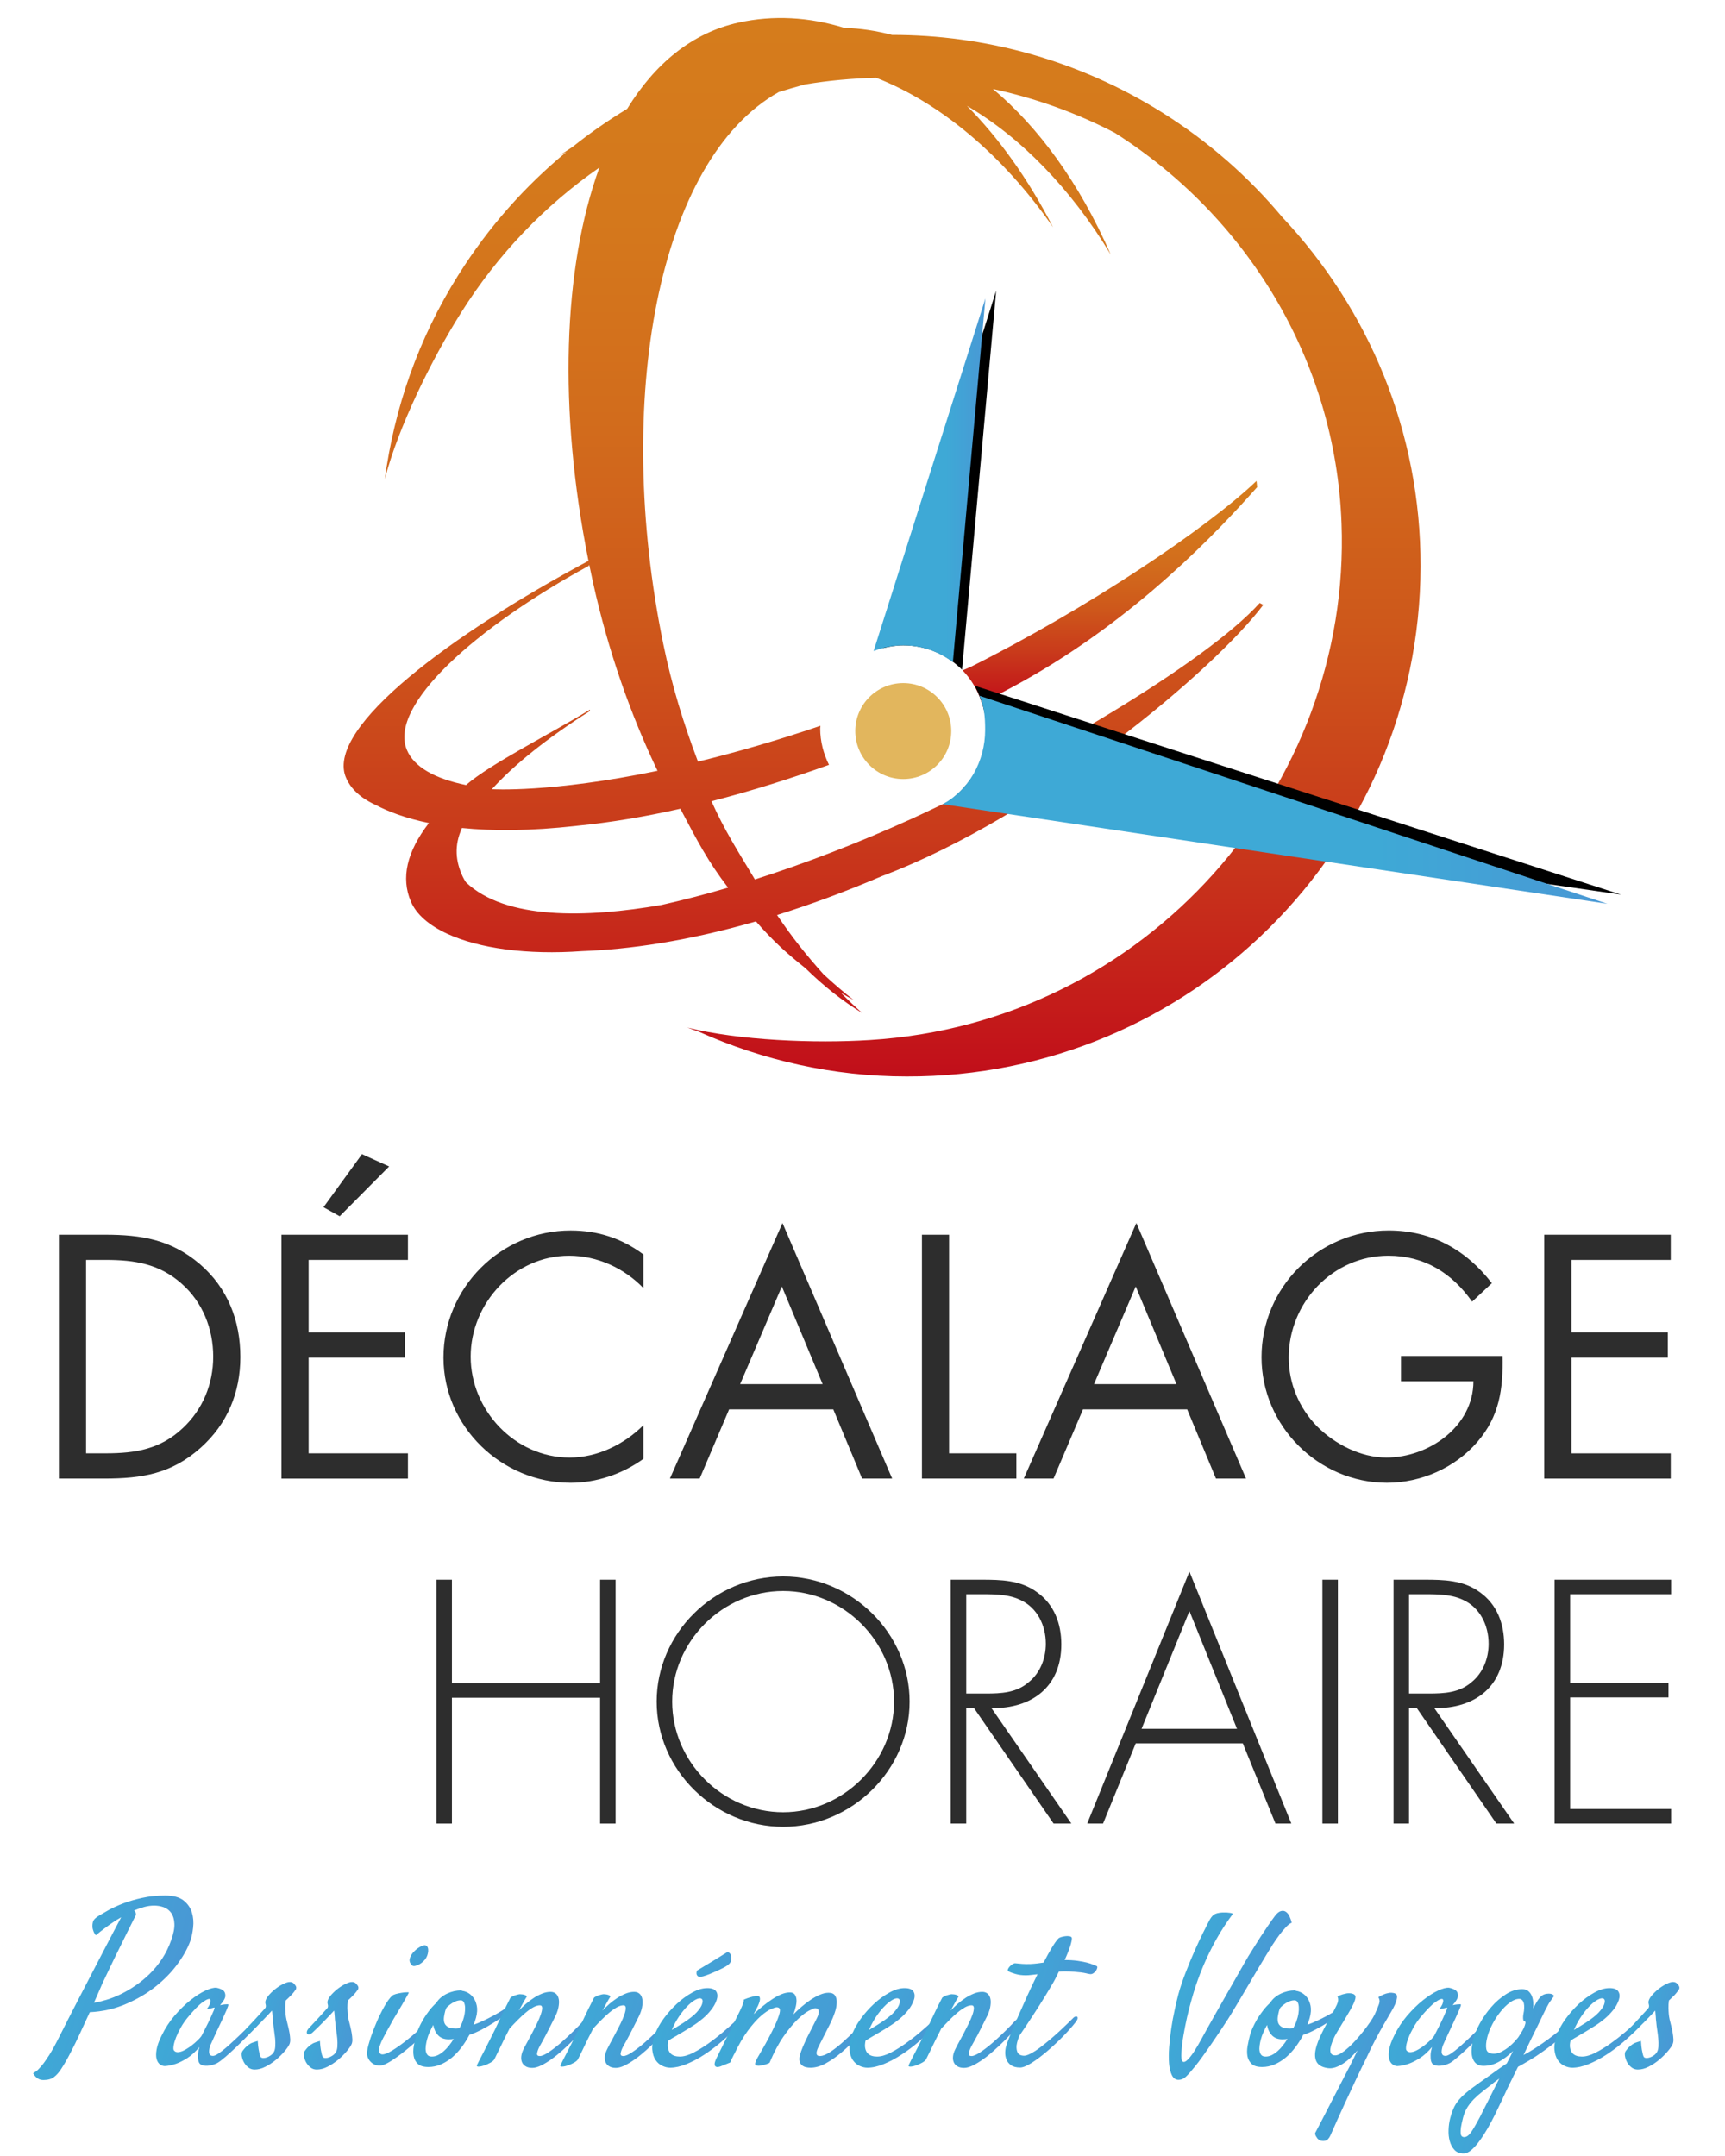 <?xml version="1.0" encoding="utf-8"?>
<!-- Generator: Adobe Illustrator 16.0.0, SVG Export Plug-In . SVG Version: 6.00 Build 0)  -->
<!DOCTYPE svg PUBLIC "-//W3C//DTD SVG 1.1//EN" "http://www.w3.org/Graphics/SVG/1.1/DTD/svg11.dtd">
<svg version="1.1" id="Calque_1" xmlns="http://www.w3.org/2000/svg" xmlns:xlink="http://www.w3.org/1999/xlink" x="0px" y="0px"
	 width="152px" height="190px" viewBox="0 0 152 190" enable-background="new 0 0 152 190" xml:space="preserve">
<g>
	<path fill="#2D2D2D" d="M5.19,108.811h4.048c3.221,0,5.844,0.427,8.379,2.593c2.451,2.11,3.563,4.987,3.563,8.181
		c0,3.135-1.141,5.899-3.505,8.008c-2.565,2.28-5.13,2.707-8.494,2.707H5.19V108.811z M9.324,128.077
		c2.623,0,4.818-0.369,6.784-2.225c1.767-1.651,2.68-3.902,2.68-6.298c0-2.45-0.94-4.815-2.794-6.441
		c-1.967-1.737-4.134-2.081-6.67-2.081H7.585v17.045H9.324z"/>
	<path fill="#2D2D2D" d="M24.801,108.811h11.145v2.222h-8.75v6.386h8.494v2.223h-8.494v8.437h8.75v2.222H24.801V108.811z
		 M34.292,102.795l-4.361,4.391l-1.424-0.799l3.39-4.675L34.292,102.795z"/>
	<path fill="#2D2D2D" d="M56.695,113.514c-1.71-1.769-4.076-2.852-6.555-2.852c-4.79,0-8.667,4.161-8.667,8.893
		s3.906,8.895,8.723,8.895c2.422,0,4.788-1.143,6.498-2.852v2.964c-1.852,1.341-4.133,2.11-6.412,2.11
		c-6.074,0-11.204-4.933-11.204-11.031c0-6.158,5.046-11.202,11.204-11.202c2.394,0,4.502,0.685,6.412,2.11V113.514z"/>
	<path fill="#2D2D2D" d="M64.248,124.201l-2.593,6.098h-2.623l9.918-22.518l9.664,22.518h-2.651l-2.537-6.098H64.248z
		 M68.894,113.371l-3.676,8.607h7.269L68.894,113.371z"/>
	<path fill="#2D2D2D" d="M83.63,128.077h5.928v2.222h-8.321v-21.488h2.394V128.077z"/>
	<path fill="#2D2D2D" d="M95.43,124.201l-2.595,6.098h-2.621l9.918-22.518l9.664,22.518h-2.651l-2.537-6.098H95.43z
		 M100.076,113.371l-3.677,8.607h7.268L100.076,113.371z"/>
	<path fill="#2D2D2D" d="M132.397,119.498c0.059,2.908-0.256,5.302-2.223,7.582c-1.966,2.279-4.962,3.592-7.954,3.592
		c-6.042,0-11.059-5.019-11.059-11.061c0-6.155,5.017-11.173,11.204-11.173c3.76,0,6.811,1.683,9.092,4.646l-1.738,1.626
		c-1.796-2.537-4.219-4.048-7.383-4.048c-4.903,0-8.778,4.132-8.778,8.979c0,2.28,0.912,4.445,2.507,6.071
		c1.567,1.567,3.848,2.737,6.1,2.737c3.734,0,7.668-2.737,7.668-6.728h-6.385v-2.224H132.397z"/>
	<path fill="#2D2D2D" d="M136.073,108.811h11.146v2.222h-8.75v6.386h8.494v2.223h-8.494v8.437h8.75v2.222h-11.146V108.811z"/>
	<path fill="#2D2D2D" d="M52.878,148.333v-9.121h1.367v21.492h-1.367v-11.09H39.822v11.09h-1.367v-21.492h1.367v9.121H52.878z"/>
	<path fill="#2D2D2D" d="M80.152,149.957c0,6.043-5.101,11.031-11.143,11.031c-6.043,0-11.145-4.988-11.145-11.031
		c0-6.041,5.073-11.03,11.145-11.03C75.052,138.927,80.152,143.916,80.152,149.957z M59.231,149.957
		c0,5.304,4.419,9.748,9.778,9.748c5.33,0,9.773-4.474,9.773-9.748c0-5.3-4.444-9.748-9.773-9.748
		C63.65,140.209,59.231,144.657,59.231,149.957z"/>
	<path fill="#2D2D2D" d="M94.405,160.704h-1.567l-7.013-10.177h-0.684v10.177h-1.368v-21.492h2.679c1.74,0,3.45,0.029,4.902,1.085
		c1.54,1.081,2.166,2.793,2.166,4.616c0,3.734-2.595,5.673-6.157,5.614L94.405,160.704z M86.879,149.245
		c1.341,0,2.679-0.059,3.762-0.998c1.027-0.825,1.513-2.108,1.513-3.391c0-1.598-0.74-3.193-2.281-3.878
		c-1.141-0.54-2.595-0.484-3.848-0.484h-0.883v8.751H86.879z"/>
	<path fill="#2D2D2D" d="M100.078,153.635l-2.881,7.069H95.8l9.008-22.206l8.979,22.206h-1.397l-2.879-7.069H100.078z
		 M104.808,141.976l-4.218,10.377h8.409L104.808,141.976z"/>
	<path fill="#2D2D2D" d="M117.891,160.704h-1.367v-21.492h1.367V160.704z"/>
	<path fill="#2D2D2D" d="M133.424,160.704h-1.567l-7.013-10.177h-0.684v10.177h-1.366v-21.492h2.677c1.74,0,3.45,0.029,4.903,1.085
		c1.541,1.081,2.166,2.793,2.166,4.616c0,3.734-2.594,5.673-6.156,5.614L133.424,160.704z M125.899,149.245
		c1.338,0,2.679-0.059,3.762-0.998c1.025-0.825,1.511-2.108,1.511-3.391c0-1.598-0.741-3.193-2.28-3.878
		c-1.141-0.54-2.594-0.484-3.849-0.484h-0.883v8.751H125.899z"/>
	<path fill="#2D2D2D" d="M138.354,140.494v7.81h8.666v1.284h-8.666v9.834h8.895v1.282h-10.263v-21.492h10.263v1.282H138.354z"/>
</g>
<g>
	
		<linearGradient id="SVGID_1_" gradientUnits="userSpaceOnUse" x1="10.712" y1="175.174" x2="21.447" y2="175.174" gradientTransform="matrix(1 0 -0.268 1 41.155 0)">
		<stop  offset="0" style="stop-color:#3EA9D6"/>
		<stop  offset="1" style="stop-color:#4998D5"/>
	</linearGradient>
	<path fill="url(#SVGID_1_)" d="M2.919,182.709c0.056-0.033,0.143-0.094,0.261-0.173c0.116-0.082,0.271-0.234,0.457-0.452
		c0.191-0.222,0.419-0.54,0.689-0.961c0.266-0.419,0.58-0.986,0.936-1.707c0.19-0.383,0.437-0.871,0.741-1.464
		c0.301-0.595,0.627-1.227,0.978-1.9c0.352-0.673,0.712-1.366,1.08-2.082c0.367-0.714,0.719-1.395,1.06-2.04
		c0.336-0.643,0.643-1.229,0.913-1.748c0.274-0.524,0.488-0.932,0.646-1.221c-0.254,0.139-0.508,0.295-0.756,0.469
		c-0.224,0.151-0.464,0.321-0.718,0.515c-0.257,0.19-0.508,0.392-0.757,0.603c-0.113-0.128-0.193-0.271-0.233-0.418
		c-0.029-0.07-0.045-0.148-0.061-0.229c-0.022-0.174-0.011-0.355,0.038-0.539c0.048-0.185,0.243-0.38,0.578-0.574
		c0.174-0.106,0.438-0.256,0.792-0.455c0.354-0.198,0.781-0.392,1.274-0.586c0.495-0.19,1.058-0.354,1.688-0.493
		c0.631-0.142,1.306-0.209,2.025-0.209c0.716,0,1.26,0.145,1.625,0.436c0.365,0.289,0.608,0.645,0.737,1.061
		c0.123,0.421,0.159,0.861,0.106,1.324c-0.05,0.467-0.14,0.872-0.262,1.222c-0.239,0.651-0.623,1.331-1.146,2.038
		c-0.525,0.71-1.17,1.362-1.926,1.96c-0.763,0.601-1.628,1.11-2.608,1.526c-0.974,0.418-2.031,0.657-3.164,0.714
		c-0.206,0.444-0.417,0.896-0.628,1.358c-0.212,0.468-0.426,0.922-0.644,1.371c-0.22,0.444-0.433,0.863-0.644,1.254
		c-0.21,0.389-0.407,0.721-0.592,1c-0.191,0.305-0.405,0.544-0.632,0.724c-0.231,0.182-0.544,0.271-0.945,0.271
		c-0.206,0-0.382-0.049-0.531-0.159C3.145,183.039,3.019,182.895,2.919,182.709z M9.036,174.762
		c-0.083,0.188-0.189,0.428-0.315,0.726c-0.127,0.294-0.276,0.628-0.439,1.001c0.321-0.047,0.683-0.131,1.091-0.251
		c0.41-0.122,0.828-0.29,1.263-0.498c0.428-0.208,0.863-0.461,1.298-0.759c0.438-0.295,0.851-0.639,1.252-1.027
		c0.398-0.391,0.76-0.832,1.089-1.326c0.324-0.492,0.597-1.041,0.808-1.645c0.209-0.584,0.303-1.065,0.283-1.455
		c-0.017-0.389-0.108-0.705-0.275-0.942c-0.169-0.238-0.388-0.407-0.658-0.507c-0.274-0.097-0.557-0.146-0.853-0.146
		c-0.286,0-0.578,0.042-0.872,0.122c-0.295,0.08-0.597,0.187-0.902,0.315c0.031,0.008,0.063,0.041,0.099,0.087
		c0.05,0.067,0.073,0.166,0.075,0.295c-0.564,1.126-1.036,2.065-1.404,2.823c-0.377,0.756-0.673,1.37-0.899,1.846
		C9.405,173.979,9.193,174.426,9.036,174.762z"/>
	
		<linearGradient id="SVGID_2_" gradientUnits="userSpaceOnUse" x1="21.018" y1="178.621" x2="29.469" y2="178.621" gradientTransform="matrix(1 0 -0.268 1 41.155 0)">
		<stop  offset="0" style="stop-color:#3EA9D6"/>
		<stop  offset="1" style="stop-color:#4998D5"/>
	</linearGradient>
	<path fill="url(#SVGID_2_)" d="M22.519,178.688c-0.201,0.21-0.453,0.472-0.765,0.782c-0.308,0.314-0.624,0.624-0.947,0.936
		c-0.328,0.315-0.639,0.597-0.939,0.855c-0.303,0.26-0.541,0.442-0.727,0.548c-0.12,0.062-0.254,0.114-0.398,0.157
		c-0.146,0.044-0.291,0.07-0.432,0.079c-0.145,0.014-0.277,0.006-0.391-0.023c-0.121-0.025-0.217-0.07-0.295-0.136
		c-0.074-0.072-0.123-0.177-0.152-0.315c-0.022-0.115-0.03-0.269-0.027-0.458c0-0.19,0.043-0.428,0.129-0.717
		c-0.358,0.424-0.719,0.75-1.078,0.979c-0.359,0.226-0.688,0.392-0.985,0.496c-0.342,0.118-0.672,0.188-0.987,0.205
		c-0.146,0-0.289-0.049-0.428-0.148c-0.141-0.102-0.238-0.258-0.297-0.474c-0.06-0.218-0.06-0.497,0-0.843
		c0.057-0.345,0.206-0.753,0.443-1.228c0.312-0.644,0.694-1.229,1.144-1.758c0.455-0.524,0.917-0.98,1.39-1.354
		c0.472-0.375,0.91-0.656,1.324-0.847c0.414-0.191,0.736-0.273,0.97-0.254c0.267,0.052,0.472,0.138,0.617,0.254
		c0.12,0.107,0.174,0.261,0.169,0.467c-0.006,0.205-0.163,0.479-0.468,0.816c0.15-0.031,0.279-0.051,0.382-0.064
		c0.103-0.012,0.177-0.014,0.232-0.014c0.06,0,0.1,0.002,0.115,0.014c0.007,0.021,0,0.068-0.016,0.137
		c-0.021,0.067-0.07,0.192-0.143,0.369c-0.078,0.18-0.187,0.422-0.327,0.73c-0.144,0.306-0.33,0.7-0.56,1.188
		c-0.047,0.097-0.088,0.183-0.122,0.263c-0.037,0.079-0.073,0.157-0.111,0.238c-0.033,0.077-0.076,0.171-0.123,0.276
		c-0.048,0.106-0.106,0.239-0.18,0.396c-0.034,0.096-0.064,0.196-0.087,0.312c-0.023,0.107-0.033,0.214-0.026,0.307
		c0.009,0.095,0.035,0.171,0.088,0.229c0.049,0.06,0.139,0.087,0.266,0.087c0.104,0,0.254-0.064,0.456-0.196
		c0.201-0.131,0.418-0.299,0.661-0.506c0.24-0.208,0.494-0.434,0.76-0.683c0.268-0.249,0.517-0.486,0.755-0.722
		c0.238-0.232,0.45-0.438,0.635-0.617c0.186-0.177,0.323-0.313,0.407-0.397c0.108-0.094,0.203-0.147,0.292-0.166
		c0.087-0.015,0.141,0.009,0.167,0.072c0.025,0.065,0.007,0.157-0.049,0.285C22.8,178.37,22.686,178.517,22.519,178.688z
		 M17.774,179.383c0.105-0.21,0.234-0.456,0.379-0.744c0.149-0.283,0.281-0.558,0.399-0.822c0.123-0.266,0.217-0.483,0.291-0.656
		c0.067-0.178,0.081-0.259,0.039-0.245c-0.055,0.008-0.115,0.023-0.183,0.047c-0.057,0.017-0.128,0.034-0.218,0.049
		c-0.085,0.007-0.171,0.023-0.26,0.045c0.127-0.17,0.211-0.31,0.257-0.42c0.043-0.111,0.069-0.198,0.074-0.262
		c0.009-0.073,0.003-0.13-0.018-0.173c-0.087-0.097-0.307-0.021-0.656,0.229c-0.352,0.248-0.796,0.706-1.344,1.37
		c-0.226,0.274-0.429,0.567-0.601,0.879c-0.176,0.312-0.316,0.604-0.425,0.879c-0.105,0.276-0.176,0.515-0.208,0.722
		c-0.031,0.203-0.025,0.341,0.02,0.405c0.085,0.113,0.2,0.171,0.346,0.166c0.147-0.005,0.305-0.048,0.477-0.126
		c0.17-0.081,0.35-0.184,0.531-0.311c0.181-0.126,0.351-0.258,0.507-0.397c0.154-0.136,0.285-0.265,0.395-0.379
		C17.682,179.521,17.751,179.436,17.774,179.383z"/>
	
		<linearGradient id="SVGID_3_" gradientUnits="userSpaceOnUse" x1="28.373" y1="178.519" x2="32.62" y2="178.519" gradientTransform="matrix(1 0 -0.268 1 41.155 0)">
		<stop  offset="0" style="stop-color:#3EA9D6"/>
		<stop  offset="1" style="stop-color:#4998D5"/>
	</linearGradient>
	<path fill="url(#SVGID_3_)" d="M22.993,181.302c0.052,0.04,0.127,0.063,0.227,0.063c0.1,0,0.203-0.022,0.313-0.063
		c0.108-0.043,0.219-0.1,0.324-0.174c0.107-0.073,0.197-0.171,0.269-0.287c0.072-0.113,0.114-0.28,0.128-0.496
		c0.016-0.218,0.01-0.45-0.011-0.7c-0.026-0.248-0.058-0.495-0.097-0.753c-0.034-0.253-0.066-0.484-0.081-0.695
		c-0.021-0.158-0.037-0.305-0.042-0.443c-0.015-0.113-0.023-0.229-0.029-0.342c-0.008-0.11-0.017-0.185-0.028-0.228
		c-0.073,0.084-0.201,0.218-0.378,0.41c-0.178,0.189-0.37,0.389-0.573,0.596c-0.206,0.206-0.397,0.396-0.577,0.569
		c-0.182,0.175-0.303,0.292-0.371,0.357c-0.11,0.095-0.203,0.147-0.286,0.164c-0.081,0.017-0.143,0-0.183-0.047
		c-0.04-0.046-0.048-0.114-0.031-0.206c0.017-0.09,0.083-0.198,0.201-0.325c0.084-0.084,0.21-0.217,0.386-0.405
		c0.17-0.183,0.348-0.375,0.521-0.565c0.174-0.197,0.334-0.374,0.477-0.524c0.144-0.152,0.225-0.245,0.243-0.277
		c0.042-0.084,0.042-0.197,0.002-0.334c-0.043-0.138-0.016-0.295,0.082-0.475c0.081-0.147,0.219-0.32,0.412-0.515
		c0.199-0.195,0.415-0.374,0.652-0.531c0.24-0.157,0.475-0.277,0.7-0.357c0.229-0.08,0.417-0.073,0.559,0.007
		c0.115,0.085,0.196,0.182,0.256,0.281c0.058,0.097,0.061,0.2,0.015,0.306c-0.038,0.054-0.085,0.121-0.149,0.204
		c-0.062,0.088-0.15,0.19-0.268,0.313c-0.114,0.12-0.274,0.275-0.477,0.465c-0.035,0.244-0.046,0.466-0.042,0.668
		c0.007,0.2,0.013,0.373,0.027,0.521c0.018,0.18,0.042,0.342,0.078,0.493c0.042,0.188,0.09,0.382,0.144,0.586
		c0.05,0.2,0.092,0.398,0.127,0.593c0.032,0.195,0.051,0.378,0.061,0.548c0.008,0.169-0.015,0.309-0.063,0.43
		c-0.081,0.176-0.225,0.392-0.443,0.646c-0.217,0.253-0.465,0.501-0.75,0.739c-0.284,0.236-0.592,0.438-0.923,0.608
		c-0.327,0.17-0.646,0.253-0.958,0.253c-0.221,0-0.412-0.066-0.578-0.206c-0.169-0.136-0.294-0.297-0.39-0.481
		c-0.09-0.187-0.148-0.37-0.171-0.548c-0.021-0.179,0.007-0.316,0.083-0.412c0.095-0.127,0.181-0.227,0.249-0.299
		c0.074-0.079,0.173-0.16,0.3-0.253c0.051-0.035,0.114-0.072,0.186-0.115c0.06-0.029,0.14-0.061,0.242-0.093
		c0.104-0.031,0.22-0.067,0.354-0.113c0.021,0.329,0.046,0.584,0.083,0.77c0.036,0.188,0.066,0.33,0.091,0.437
		C22.917,181.179,22.951,181.259,22.993,181.302z"/>
	
		<linearGradient id="SVGID_4_" gradientUnits="userSpaceOnUse" x1="33.849" y1="178.519" x2="38.096" y2="178.519" gradientTransform="matrix(1 0 -0.268 1 41.155 0)">
		<stop  offset="0" style="stop-color:#3EA9D6"/>
		<stop  offset="1" style="stop-color:#4998D5"/>
	</linearGradient>
	<path fill="url(#SVGID_4_)" d="M28.47,181.302c0.056,0.04,0.126,0.063,0.224,0.063c0.102,0,0.205-0.022,0.314-0.063
		c0.11-0.043,0.217-0.1,0.325-0.174c0.108-0.073,0.197-0.171,0.268-0.287c0.071-0.113,0.115-0.28,0.129-0.496
		c0.015-0.218,0.01-0.45-0.011-0.7c-0.026-0.248-0.055-0.495-0.095-0.753c-0.037-0.253-0.068-0.484-0.083-0.695
		c-0.022-0.158-0.038-0.305-0.042-0.443c-0.012-0.113-0.021-0.229-0.029-0.342c-0.01-0.11-0.016-0.185-0.027-0.228
		c-0.074,0.084-0.202,0.218-0.38,0.41c-0.176,0.189-0.366,0.389-0.572,0.596c-0.207,0.206-0.395,0.396-0.576,0.569
		c-0.182,0.175-0.304,0.292-0.373,0.357c-0.109,0.095-0.204,0.147-0.282,0.164c-0.083,0.017-0.146,0-0.186-0.047
		c-0.04-0.046-0.05-0.114-0.032-0.206c0.019-0.09,0.085-0.198,0.202-0.325c0.084-0.084,0.213-0.217,0.385-0.405
		c0.171-0.183,0.347-0.375,0.522-0.565c0.176-0.197,0.334-0.374,0.477-0.524c0.143-0.152,0.224-0.245,0.243-0.277
		c0.042-0.084,0.042-0.197,0.001-0.334c-0.042-0.138-0.015-0.295,0.083-0.475c0.08-0.147,0.218-0.32,0.415-0.515
		c0.195-0.195,0.412-0.374,0.651-0.531c0.238-0.157,0.473-0.277,0.701-0.357c0.226-0.08,0.413-0.073,0.556,0.007
		c0.115,0.085,0.196,0.182,0.257,0.281c0.057,0.097,0.06,0.2,0.015,0.306c-0.038,0.054-0.086,0.121-0.149,0.204
		c-0.062,0.088-0.151,0.19-0.268,0.313c-0.113,0.12-0.272,0.275-0.478,0.465c-0.032,0.244-0.045,0.466-0.042,0.668
		c0.007,0.2,0.016,0.373,0.03,0.521c0.015,0.18,0.039,0.342,0.074,0.493c0.043,0.188,0.095,0.382,0.146,0.586
		c0.051,0.2,0.09,0.398,0.125,0.593c0.033,0.195,0.051,0.378,0.061,0.548c0.009,0.169-0.014,0.309-0.063,0.43
		c-0.08,0.176-0.225,0.392-0.443,0.646c-0.215,0.253-0.466,0.501-0.751,0.739c-0.283,0.236-0.591,0.438-0.92,0.608
		c-0.33,0.17-0.648,0.253-0.96,0.253c-0.217,0-0.412-0.066-0.577-0.206c-0.167-0.136-0.295-0.297-0.391-0.481
		c-0.09-0.187-0.147-0.37-0.167-0.548c-0.021-0.179,0.006-0.316,0.083-0.412c0.094-0.127,0.181-0.227,0.245-0.299
		c0.075-0.079,0.175-0.16,0.303-0.253c0.049-0.035,0.112-0.072,0.186-0.115c0.06-0.029,0.14-0.061,0.239-0.093
		c0.102-0.031,0.221-0.067,0.358-0.113c0.02,0.329,0.045,0.584,0.08,0.77c0.034,0.188,0.066,0.33,0.091,0.437
		C28.394,181.179,28.43,181.259,28.47,181.302z"/>
	
		<linearGradient id="SVGID_5_" gradientUnits="userSpaceOnUse" x1="39.592" y1="176.727" x2="44.868" y2="176.727" gradientTransform="matrix(1 0 -0.268 1 41.155 0)">
		<stop  offset="0" style="stop-color:#3EA9D6"/>
		<stop  offset="1" style="stop-color:#4998D5"/>
	</linearGradient>
	<path fill="url(#SVGID_5_)" d="M34.544,175.883c0.069-0.063,0.183-0.116,0.337-0.16c0.158-0.041,0.317-0.076,0.479-0.102
		c0.163-0.027,0.309-0.043,0.438-0.047c0.131-0.006,0.207-0.004,0.225,0.01c0.008,0.01-0.045,0.12-0.162,0.33
		c-0.118,0.211-0.261,0.46-0.426,0.746c-0.169,0.284-0.342,0.575-0.523,0.88c-0.184,0.301-0.325,0.545-0.426,0.736
		c-0.099,0.189-0.218,0.402-0.354,0.639c-0.13,0.239-0.258,0.472-0.375,0.699c-0.116,0.228-0.21,0.439-0.281,0.644
		c-0.074,0.199-0.098,0.349-0.072,0.457c0.018,0.126,0.052,0.215,0.103,0.262c0.051,0.049,0.112,0.069,0.187,0.069
		c0.205,0,0.498-0.113,0.873-0.349c0.377-0.229,0.772-0.509,1.18-0.83c0.411-0.319,0.799-0.648,1.168-0.982
		c0.365-0.333,0.642-0.599,0.83-0.8c0.109-0.104,0.214-0.173,0.308-0.206c0.097-0.03,0.167-0.026,0.215,0.016
		c0.045,0.044,0.06,0.11,0.04,0.207c-0.018,0.095-0.083,0.204-0.188,0.331c-0.243,0.297-0.578,0.646-1.006,1.054
		c-0.423,0.408-0.867,0.799-1.33,1.172c-0.459,0.375-0.9,0.695-1.314,0.959c-0.417,0.265-0.734,0.401-0.956,0.411
		c-0.177,0.014-0.346-0.017-0.5-0.085c-0.148-0.068-0.282-0.164-0.391-0.286c-0.112-0.121-0.188-0.264-0.241-0.428
		c-0.051-0.161-0.061-0.334-0.022-0.515c0.038-0.264,0.132-0.623,0.28-1.086c0.151-0.458,0.331-0.93,0.54-1.409
		c0.205-0.479,0.431-0.939,0.671-1.37C34.093,176.417,34.325,176.093,34.544,175.883z M37.569,172.509
		c-0.063,0.114-0.151,0.23-0.266,0.341c-0.12,0.109-0.242,0.202-0.368,0.269c-0.125,0.068-0.25,0.112-0.371,0.135
		c-0.118,0.021-0.208,0-0.264-0.063c-0.17-0.172-0.239-0.353-0.199-0.548c0.04-0.195,0.134-0.379,0.282-0.554
		c0.151-0.176,0.317-0.322,0.505-0.445c0.187-0.119,0.339-0.192,0.462-0.212c0.118-0.021,0.206,0.003,0.266,0.071
		c0.062,0.068,0.098,0.157,0.111,0.271c0.012,0.109,0.007,0.231-0.026,0.37C37.672,172.281,37.629,172.403,37.569,172.509z"/>
	
		<linearGradient id="SVGID_6_" gradientUnits="userSpaceOnUse" x1="43.562" y1="178.783" x2="51.494" y2="178.783" gradientTransform="matrix(1 0 -0.268 1 41.155 0)">
		<stop  offset="0" style="stop-color:#3EA9D6"/>
		<stop  offset="1" style="stop-color:#4998D5"/>
	</linearGradient>
	<path fill="url(#SVGID_6_)" d="M41.363,179.322c-0.208,0.398-0.445,0.774-0.71,1.122c-0.268,0.35-0.556,0.652-0.862,0.906
		c-0.312,0.253-0.636,0.449-0.981,0.593c-0.343,0.142-0.697,0.214-1.061,0.214c-0.425,0-0.737-0.092-0.933-0.278
		c-0.198-0.185-0.317-0.415-0.365-0.689c-0.048-0.273-0.044-0.575,0.013-0.901c0.063-0.329,0.126-0.634,0.201-0.92
		c0.052-0.202,0.133-0.424,0.243-0.666c0.109-0.239,0.239-0.492,0.388-0.744c0.151-0.255,0.319-0.507,0.517-0.761
		c0.194-0.253,0.408-0.484,0.636-0.697c0.109-0.176,0.246-0.338,0.412-0.474c0.169-0.138,0.347-0.25,0.543-0.342
		c0.194-0.091,0.394-0.159,0.605-0.209c0.211-0.044,0.405-0.067,0.593-0.067c0.031,0,0.057,0.006,0.081,0.016
		c0.027,0.009,0.052,0.021,0.08,0.031c0.131,0.013,0.288,0.061,0.464,0.159c0.179,0.093,0.338,0.236,0.481,0.426
		c0.144,0.191,0.244,0.431,0.304,0.724c0.062,0.291,0.04,0.638-0.07,1.053c-0.02,0.085-0.054,0.186-0.095,0.311
		c-0.042,0.121-0.079,0.221-0.113,0.306c0.263-0.093,0.544-0.21,0.84-0.348c0.294-0.138,0.582-0.283,0.866-0.436
		c0.285-0.153,0.552-0.309,0.802-0.466c0.247-0.161,0.448-0.304,0.604-0.428c0.132-0.096,0.235-0.149,0.309-0.16
		c0.073-0.01,0.121,0.011,0.138,0.064c0.018,0.053,0.006,0.126-0.041,0.22c-0.045,0.096-0.129,0.202-0.254,0.317
		c-0.066,0.066-0.234,0.192-0.495,0.382c-0.262,0.19-0.569,0.396-0.915,0.617c-0.35,0.223-0.721,0.439-1.117,0.648
		C42.07,179.057,41.702,179.216,41.363,179.322z M37.638,179.702c-0.05,0.188-0.089,0.377-0.115,0.561
		c-0.025,0.187-0.027,0.348-0.001,0.491c0.023,0.144,0.079,0.26,0.158,0.352c0.081,0.087,0.204,0.13,0.37,0.13
		c0.187,0,0.371-0.043,0.547-0.13c0.183-0.092,0.349-0.208,0.511-0.352s0.317-0.305,0.463-0.491
		c0.145-0.184,0.279-0.376,0.407-0.578c-0.076,0.013-0.15,0.02-0.215,0.024c-0.068,0.005-0.146,0.009-0.229,0.009
		c-0.394,0-0.705-0.12-0.928-0.355c-0.224-0.239-0.366-0.544-0.43-0.913c-0.116,0.223-0.227,0.438-0.321,0.651
		C37.76,179.31,37.686,179.51,37.638,179.702z M39.356,176.915c-0.057,0.096-0.097,0.192-0.123,0.299
		c-0.045,0.169-0.082,0.346-0.108,0.528c-0.025,0.188-0.02,0.353,0.027,0.501c0.044,0.146,0.145,0.272,0.299,0.373
		c0.158,0.1,0.396,0.149,0.717,0.149c0.051,0,0.106-0.003,0.159-0.007c0.054-0.005,0.107-0.014,0.161-0.024
		c0.069-0.14,0.128-0.263,0.184-0.37c0.052-0.113,0.09-0.211,0.114-0.296c0.071-0.199,0.125-0.406,0.16-0.617
		c0.035-0.21,0.043-0.403,0.035-0.578c-0.013-0.174-0.05-0.316-0.109-0.428c-0.06-0.11-0.151-0.166-0.277-0.166
		c-0.196,0-0.399,0.056-0.608,0.166C39.773,176.557,39.562,176.713,39.356,176.915z"/>
	
		<linearGradient id="SVGID_7_" gradientUnits="userSpaceOnUse" x1="49.624" y1="178.885" x2="58.44" y2="178.885" gradientTransform="matrix(1 0 -0.268 1 41.155 0)">
		<stop  offset="0" style="stop-color:#3EA9D6"/>
		<stop  offset="1" style="stop-color:#4998D5"/>
	</linearGradient>
	<path fill="url(#SVGID_7_)" d="M46.901,182.235c-0.24,0-0.431-0.045-0.581-0.137c-0.147-0.087-0.256-0.206-0.319-0.353
		c-0.065-0.148-0.09-0.322-0.07-0.517c0.021-0.196,0.085-0.403,0.193-0.626c0.071-0.146,0.171-0.344,0.312-0.593
		c0.138-0.251,0.28-0.517,0.433-0.808c0.152-0.291,0.301-0.582,0.443-0.87c0.143-0.292,0.255-0.555,0.336-0.793
		c0.084-0.239,0.125-0.435,0.125-0.587c-0.003-0.15-0.073-0.23-0.206-0.23c-0.167,0-0.352,0.057-0.56,0.166
		c-0.206,0.113-0.423,0.26-0.652,0.452c-0.232,0.187-0.469,0.408-0.716,0.657c-0.249,0.25-0.491,0.504-0.736,0.768
		c-0.186,0.361-0.346,0.676-0.477,0.943c-0.133,0.269-0.249,0.511-0.351,0.727c-0.103,0.219-0.197,0.41-0.283,0.573
		c-0.083,0.162-0.161,0.319-0.228,0.466c-0.058,0.106-0.181,0.209-0.36,0.308c-0.18,0.103-0.368,0.184-0.563,0.246
		c-0.194,0.066-0.354,0.097-0.484,0.097c-0.129,0-0.169-0.05-0.127-0.143c0.029-0.063,0.098-0.206,0.215-0.429
		c0.114-0.222,0.248-0.482,0.406-0.781c0.153-0.302,0.317-0.624,0.488-0.962c0.169-0.336,0.331-0.658,0.483-0.966
		c0.117-0.242,0.242-0.511,0.38-0.807c0.12-0.255,0.263-0.552,0.425-0.89c0.166-0.336,0.353-0.707,0.56-1.108
		c0.089-0.062,0.179-0.113,0.265-0.149c0.087-0.037,0.175-0.066,0.263-0.087c0.091-0.029,0.186-0.053,0.285-0.064
		c0.079,0,0.161,0.007,0.24,0.018c0.07,0.01,0.144,0.029,0.214,0.054c0.072,0.028,0.13,0.069,0.18,0.121
		c-0.052,0.074-0.114,0.175-0.191,0.308c-0.075,0.132-0.155,0.272-0.234,0.421c-0.086,0.17-0.181,0.343-0.292,0.523
		c0.186-0.191,0.389-0.381,0.612-0.581c0.22-0.192,0.454-0.371,0.698-0.529c0.241-0.159,0.493-0.287,0.747-0.389
		c0.253-0.101,0.499-0.15,0.74-0.15c0.196,0,0.357,0.06,0.483,0.173c0.127,0.117,0.205,0.279,0.242,0.487
		c0.034,0.203,0.023,0.448-0.037,0.735c-0.058,0.284-0.177,0.596-0.357,0.933l-0.351,0.699c-0.112,0.221-0.243,0.481-0.401,0.784
		c-0.153,0.299-0.336,0.627-0.543,0.989c-0.12,0.23-0.198,0.435-0.224,0.604c-0.029,0.168,0.049,0.251,0.235,0.251
		c0.189,0,0.456-0.114,0.801-0.349c0.344-0.234,0.703-0.51,1.082-0.838c0.376-0.329,0.737-0.664,1.082-1.007
		c0.352-0.344,0.62-0.62,0.812-0.832c0.128-0.136,0.239-0.226,0.331-0.27c0.097-0.042,0.163-0.046,0.202-0.016
		c0.035,0.033,0.043,0.104,0.015,0.213c-0.028,0.112-0.108,0.249-0.234,0.42c-0.112,0.149-0.274,0.346-0.486,0.589
		c-0.213,0.239-0.462,0.5-0.739,0.773c-0.279,0.274-0.573,0.554-0.885,0.833c-0.312,0.279-0.627,0.535-0.943,0.76
		c-0.32,0.228-0.625,0.412-0.916,0.555C47.39,182.165,47.129,182.235,46.901,182.235z"/>
	
		<linearGradient id="SVGID_8_" gradientUnits="userSpaceOnUse" x1="56.992" y1="178.885" x2="65.804" y2="178.885" gradientTransform="matrix(1 0 -0.268 1 41.155 0)">
		<stop  offset="0" style="stop-color:#3EA9D6"/>
		<stop  offset="1" style="stop-color:#4998D5"/>
	</linearGradient>
	<path fill="url(#SVGID_8_)" d="M54.268,182.235c-0.239,0-0.431-0.045-0.581-0.137c-0.15-0.087-0.258-0.206-0.32-0.353
		c-0.063-0.148-0.088-0.322-0.069-0.517c0.021-0.196,0.085-0.403,0.194-0.626c0.068-0.146,0.171-0.344,0.308-0.593
		c0.137-0.251,0.283-0.517,0.434-0.808c0.155-0.291,0.302-0.582,0.446-0.87c0.143-0.292,0.256-0.555,0.338-0.793
		c0.083-0.239,0.123-0.435,0.119-0.587c0-0.15-0.069-0.23-0.206-0.23c-0.165,0-0.348,0.057-0.557,0.166
		c-0.206,0.113-0.423,0.26-0.653,0.452c-0.232,0.187-0.469,0.408-0.715,0.657c-0.249,0.25-0.491,0.504-0.736,0.768
		c-0.189,0.361-0.345,0.676-0.479,0.943c-0.132,0.269-0.247,0.511-0.353,0.727c-0.1,0.219-0.195,0.41-0.28,0.573
		c-0.082,0.162-0.161,0.319-0.228,0.466c-0.06,0.106-0.181,0.209-0.361,0.308c-0.182,0.103-0.367,0.184-0.564,0.246
		c-0.192,0.066-0.351,0.097-0.482,0.097c-0.132,0-0.171-0.05-0.126-0.143c0.027-0.063,0.098-0.206,0.211-0.429
		c0.114-0.222,0.252-0.482,0.405-0.781c0.158-0.302,0.32-0.624,0.49-0.962c0.17-0.336,0.33-0.658,0.484-0.966
		c0.115-0.242,0.24-0.511,0.38-0.807c0.118-0.255,0.259-0.552,0.425-0.89c0.163-0.336,0.352-0.707,0.558-1.108
		c0.091-0.062,0.18-0.113,0.266-0.149c0.088-0.037,0.176-0.066,0.264-0.087c0.093-0.029,0.185-0.053,0.283-0.064
		c0.084,0,0.164,0.007,0.243,0.018c0.07,0.01,0.141,0.029,0.214,0.054c0.068,0.028,0.13,0.069,0.177,0.121
		c-0.05,0.074-0.114,0.175-0.188,0.308c-0.077,0.132-0.155,0.272-0.234,0.421c-0.086,0.17-0.183,0.343-0.292,0.523
		c0.186-0.191,0.389-0.381,0.609-0.581c0.222-0.192,0.457-0.371,0.699-0.529c0.243-0.159,0.492-0.287,0.749-0.389
		c0.25-0.101,0.5-0.15,0.74-0.15c0.197,0,0.357,0.06,0.485,0.173c0.125,0.117,0.203,0.279,0.237,0.487
		c0.035,0.203,0.024,0.448-0.034,0.735c-0.058,0.284-0.177,0.596-0.357,0.933l-0.351,0.699c-0.111,0.221-0.242,0.481-0.401,0.784
		c-0.153,0.299-0.336,0.627-0.542,0.989c-0.123,0.23-0.2,0.435-0.226,0.604c-0.029,0.168,0.048,0.251,0.235,0.251
		c0.188,0,0.452-0.114,0.799-0.349c0.345-0.234,0.708-0.51,1.081-0.838c0.376-0.329,0.737-0.664,1.085-1.007
		c0.349-0.344,0.617-0.62,0.808-0.832c0.128-0.136,0.24-0.226,0.334-0.27c0.095-0.042,0.159-0.046,0.2-0.016
		c0.037,0.033,0.043,0.104,0.014,0.213c-0.028,0.112-0.106,0.249-0.234,0.42c-0.111,0.149-0.272,0.346-0.485,0.589
		c-0.214,0.239-0.46,0.5-0.737,0.773c-0.279,0.274-0.574,0.554-0.886,0.833c-0.314,0.279-0.626,0.535-0.945,0.76
		c-0.319,0.228-0.623,0.412-0.913,0.555C54.754,182.165,54.494,182.235,54.268,182.235z"/>
	
		<linearGradient id="SVGID_9_" gradientUnits="userSpaceOnUse" x1="64.568" y1="177.131" x2="71.8" y2="177.131" gradientTransform="matrix(1 0 -0.268 1 41.155 0)">
		<stop  offset="0" style="stop-color:#3EA9D6"/>
		<stop  offset="1" style="stop-color:#4998D5"/>
	</linearGradient>
	<path fill="url(#SVGID_9_)" d="M65.02,178.545c-0.435,0.463-0.902,0.917-1.411,1.353c-0.508,0.44-1.026,0.83-1.555,1.174
		c-0.531,0.346-1.056,0.622-1.572,0.832c-0.517,0.209-0.993,0.315-1.431,0.315c-0.225,0-0.458-0.054-0.692-0.166
		c-0.239-0.109-0.435-0.282-0.593-0.515c-0.159-0.232-0.253-0.533-0.287-0.901c-0.036-0.372,0.043-0.819,0.231-1.35
		c0.154-0.43,0.406-0.89,0.75-1.369c0.348-0.478,0.74-0.922,1.17-1.322c0.429-0.4,0.884-0.733,1.364-0.997
		c0.476-0.268,0.924-0.396,1.339-0.396c0.393,0,0.653,0.1,0.779,0.3c0.126,0.202,0.137,0.448,0.04,0.744
		c-0.115,0.33-0.285,0.631-0.509,0.902c-0.216,0.275-0.462,0.523-0.728,0.746c-0.264,0.221-0.537,0.425-0.816,0.601
		c-0.279,0.181-0.542,0.346-0.789,0.492c-0.271,0.162-0.524,0.31-0.769,0.454c-0.247,0.14-0.462,0.271-0.647,0.386
		c-0.057,0.266-0.07,0.485-0.031,0.665c0.034,0.181,0.101,0.325,0.197,0.438c0.097,0.109,0.219,0.188,0.365,0.236
		c0.152,0.047,0.31,0.069,0.473,0.069c0.353,0,0.75-0.112,1.192-0.338c0.445-0.227,0.894-0.505,1.345-0.825
		c0.451-0.321,0.88-0.656,1.287-1.006c0.41-0.348,0.75-0.647,1.021-0.902c0.093-0.083,0.183-0.134,0.266-0.149
		c0.081-0.017,0.143-0.007,0.18,0.03c0.036,0.037,0.042,0.102,0.017,0.191C65.181,178.324,65.12,178.427,65.02,178.545z
		 M61.664,176.104c-0.123,0-0.288,0.064-0.493,0.189c-0.208,0.13-0.42,0.309-0.647,0.549c-0.229,0.235-0.46,0.525-0.693,0.869
		c-0.237,0.346-0.448,0.737-0.633,1.18c0.15-0.094,0.308-0.192,0.479-0.293c0.172-0.099,0.346-0.209,0.523-0.322
		c0.534-0.349,0.924-0.657,1.173-0.92c0.241-0.265,0.4-0.491,0.47-0.681c0.072-0.202,0.089-0.346,0.05-0.437
		C61.854,176.148,61.777,176.104,61.664,176.104z M63.977,172.098c0.115-0.078,0.216-0.069,0.31,0.017
		c0.093,0.083,0.141,0.209,0.149,0.378c0.013,0.221-0.022,0.389-0.116,0.502c-0.088,0.107-0.209,0.207-0.354,0.292
		c-0.075,0.051-0.21,0.127-0.407,0.22c-0.196,0.096-0.407,0.192-0.636,0.293c-0.229,0.1-0.454,0.189-0.67,0.271
		c-0.217,0.08-0.38,0.121-0.49,0.134c-0.116,0.011-0.199-0.006-0.252-0.037c-0.052-0.037-0.088-0.083-0.113-0.137
		c-0.025-0.05-0.028-0.115-0.022-0.181c0.005-0.07,0.018-0.131,0.03-0.184c0.96-0.57,1.628-0.979,2.015-1.221
		C63.642,172.308,63.829,172.191,63.977,172.098z"/>
	
		<linearGradient id="SVGID_10_" gradientUnits="userSpaceOnUse" x1="70.524" y1="178.901" x2="83.284" y2="178.901" gradientTransform="matrix(1 0 -0.268 1 41.155 0)">
		<stop  offset="0" style="stop-color:#3EA9D6"/>
		<stop  offset="1" style="stop-color:#4998D5"/>
	</linearGradient>
	<path fill="url(#SVGID_10_)" d="M70.488,181.112c0.058-0.223,0.145-0.476,0.268-0.763c0.123-0.286,0.259-0.578,0.407-0.88
		c0.151-0.299,0.299-0.593,0.446-0.877c0.148-0.287,0.275-0.541,0.384-0.761c0.131-0.273,0.183-0.485,0.147-0.635
		c-0.032-0.145-0.137-0.222-0.314-0.222c-0.084,0-0.266,0.077-0.549,0.222c-0.282,0.149-0.613,0.405-0.994,0.768
		c-0.379,0.368-0.786,0.856-1.223,1.477c-0.433,0.615-0.851,1.399-1.254,2.352c-0.226,0.105-0.429,0.173-0.614,0.205
		c-0.097,0.021-0.184,0.038-0.257,0.047c-0.213,0.014-0.34-0.023-0.383-0.102c-0.042-0.08,0.019-0.273,0.183-0.579
		c0.079-0.148,0.216-0.384,0.412-0.716c0.192-0.324,0.39-0.682,0.592-1.067c0.208-0.385,0.396-0.771,0.575-1.155
		c0.176-0.385,0.305-0.723,0.378-1.006c0.05-0.199,0.05-0.338,0.003-0.409c-0.046-0.079-0.136-0.116-0.259-0.116
		c-0.091,0-0.263,0.055-0.509,0.161c-0.244,0.106-0.541,0.312-0.894,0.616c-0.347,0.309-0.725,0.733-1.129,1.276
		c-0.407,0.546-0.813,1.25-1.226,2.115l0.008-0.033c-0.042,0.086-0.085,0.172-0.126,0.257c-0.042,0.073-0.076,0.151-0.11,0.236
		c-0.031,0.084-0.069,0.162-0.109,0.236l-0.868,0.35c-0.057,0.02-0.125,0.035-0.206,0.048c-0.08,0.01-0.149-0.005-0.21-0.04
		c-0.056-0.035-0.083-0.114-0.086-0.231c0-0.115,0.055-0.288,0.169-0.521l2.05-4.137c0.065-0.136,0.125-0.266,0.18-0.395
		c0.051-0.114,0.091-0.23,0.125-0.34c0.035-0.109,0.053-0.204,0.05-0.275c0.196-0.086,0.371-0.146,0.518-0.191
		c0.148-0.044,0.263-0.076,0.35-0.095c0.112-0.032,0.203-0.049,0.279-0.049c0.331,0,0.362,0.29,0.1,0.873
		c-0.084,0.167-0.212,0.415-0.379,0.743c0.263-0.252,0.537-0.493,0.82-0.72c0.278-0.227,0.558-0.434,0.833-0.61
		c0.273-0.18,0.542-0.322,0.804-0.43c0.257-0.104,0.503-0.155,0.733-0.155c0.177,0,0.312,0.051,0.403,0.155
		c0.09,0.107,0.148,0.247,0.17,0.422c0.022,0.174,0.007,0.38-0.044,0.618s-0.125,0.484-0.22,0.737
		c0.22-0.223,0.466-0.449,0.727-0.674c0.261-0.227,0.528-0.431,0.797-0.611c0.27-0.18,0.54-0.328,0.808-0.442
		c0.271-0.116,0.522-0.175,0.761-0.175c0.282,0,0.473,0.085,0.581,0.252c0.108,0.17,0.155,0.386,0.141,0.65
		c-0.01,0.264-0.068,0.548-0.173,0.854c-0.104,0.306-0.226,0.604-0.363,0.887l-1.081,2.138c-0.253,0.53-0.211,0.794,0.124,0.794
		c0.256,0,0.575-0.126,0.952-0.377c0.379-0.255,0.757-0.555,1.146-0.906c0.386-0.349,0.757-0.706,1.111-1.077
		c0.356-0.366,0.647-0.665,0.883-0.885c0.083-0.075,0.159-0.12,0.229-0.128c0.072-0.012,0.127,0.003,0.16,0.039
		c0.038,0.037,0.053,0.099,0.031,0.183c-0.017,0.085-0.071,0.189-0.165,0.317c-0.303,0.367-0.663,0.778-1.082,1.226
		c-0.419,0.451-0.854,0.87-1.314,1.26c-0.458,0.394-0.927,0.719-1.4,0.982c-0.472,0.266-0.929,0.396-1.362,0.396
		c-0.149,0-0.283-0.014-0.419-0.047c-0.131-0.029-0.245-0.088-0.343-0.174c-0.1-0.085-0.166-0.198-0.199-0.341
		C70.42,181.517,70.431,181.332,70.488,181.112z"/>
	
		<linearGradient id="SVGID_11_" gradientUnits="userSpaceOnUse" x1="81.945" y1="178.711" x2="89.184" y2="178.711" gradientTransform="matrix(1 0 -0.268 1 41.155 0)">
		<stop  offset="0" style="stop-color:#3EA9D6"/>
		<stop  offset="1" style="stop-color:#4998D5"/>
	</linearGradient>
	<path fill="url(#SVGID_11_)" d="M82.398,178.545c-0.431,0.463-0.903,0.917-1.41,1.353c-0.508,0.44-1.026,0.83-1.561,1.174
		c-0.528,0.346-1.05,0.622-1.569,0.832c-0.515,0.209-0.99,0.315-1.429,0.315c-0.228,0-0.459-0.054-0.696-0.166
		c-0.237-0.109-0.433-0.282-0.591-0.515c-0.154-0.232-0.254-0.533-0.289-0.901c-0.031-0.372,0.045-0.819,0.231-1.35
		c0.155-0.43,0.407-0.89,0.754-1.369c0.346-0.478,0.737-0.922,1.168-1.322c0.429-0.4,0.885-0.733,1.362-0.997
		c0.483-0.268,0.925-0.396,1.342-0.396c0.395,0,0.655,0.1,0.78,0.3c0.122,0.202,0.138,0.448,0.038,0.744
		c-0.115,0.33-0.281,0.631-0.505,0.902c-0.222,0.275-0.464,0.523-0.73,0.746c-0.265,0.221-0.537,0.425-0.815,0.601
		c-0.282,0.181-0.544,0.346-0.794,0.492c-0.266,0.162-0.521,0.31-0.769,0.454c-0.242,0.14-0.461,0.271-0.645,0.386
		c-0.057,0.266-0.069,0.485-0.032,0.665c0.036,0.181,0.103,0.325,0.201,0.438c0.097,0.109,0.219,0.188,0.367,0.236
		c0.146,0.047,0.304,0.069,0.473,0.069c0.352,0,0.748-0.112,1.191-0.338c0.442-0.227,0.891-0.505,1.343-0.825
		c0.45-0.321,0.88-0.656,1.29-1.006c0.403-0.348,0.744-0.647,1.02-0.902c0.091-0.083,0.183-0.134,0.264-0.149
		c0.082-0.017,0.14-0.007,0.179,0.03c0.036,0.037,0.044,0.102,0.022,0.191C82.565,178.324,82.498,178.427,82.398,178.545z
		 M79.04,176.104c-0.126,0-0.289,0.064-0.491,0.189c-0.204,0.13-0.419,0.309-0.647,0.549c-0.228,0.235-0.46,0.525-0.695,0.869
		c-0.232,0.346-0.443,0.737-0.63,1.18c0.148-0.094,0.309-0.192,0.479-0.293c0.173-0.099,0.345-0.209,0.521-0.322
		c0.537-0.349,0.93-0.657,1.173-0.92c0.247-0.265,0.403-0.491,0.473-0.681c0.073-0.202,0.092-0.346,0.052-0.437
		S79.154,176.104,79.04,176.104z"/>
	
		<linearGradient id="SVGID_12_" gradientUnits="userSpaceOnUse" x1="87.669" y1="178.885" x2="96.482" y2="178.885" gradientTransform="matrix(1 0 -0.268 1 41.155 0)">
		<stop  offset="0" style="stop-color:#3EA9D6"/>
		<stop  offset="1" style="stop-color:#4998D5"/>
	</linearGradient>
	<path fill="url(#SVGID_12_)" d="M84.942,182.235c-0.236,0-0.431-0.045-0.578-0.137c-0.148-0.087-0.255-0.206-0.319-0.353
		c-0.066-0.148-0.091-0.322-0.069-0.517c0.018-0.196,0.083-0.403,0.194-0.626c0.068-0.146,0.171-0.344,0.307-0.593
		c0.138-0.251,0.283-0.517,0.436-0.808c0.153-0.291,0.299-0.582,0.444-0.87c0.144-0.292,0.254-0.555,0.337-0.793
		c0.085-0.239,0.121-0.435,0.121-0.587c-0.003-0.15-0.071-0.23-0.207-0.23c-0.163,0-0.35,0.057-0.559,0.166
		c-0.202,0.113-0.419,0.26-0.651,0.452c-0.229,0.187-0.468,0.408-0.717,0.657c-0.245,0.25-0.488,0.504-0.736,0.768
		c-0.184,0.361-0.343,0.676-0.476,0.943c-0.133,0.269-0.252,0.511-0.354,0.727c-0.1,0.219-0.195,0.41-0.28,0.573
		c-0.085,0.162-0.156,0.319-0.228,0.466c-0.06,0.106-0.18,0.209-0.36,0.308c-0.182,0.103-0.37,0.184-0.56,0.246
		c-0.195,0.066-0.358,0.097-0.486,0.097c-0.129,0-0.171-0.05-0.126-0.143c0.028-0.063,0.097-0.206,0.21-0.429
		c0.116-0.222,0.25-0.482,0.406-0.781c0.155-0.302,0.32-0.624,0.491-0.962c0.169-0.336,0.328-0.658,0.483-0.966
		c0.114-0.242,0.24-0.511,0.38-0.807c0.118-0.255,0.261-0.552,0.425-0.89c0.162-0.336,0.349-0.707,0.563-1.108
		c0.085-0.062,0.174-0.113,0.263-0.149c0.087-0.037,0.173-0.066,0.26-0.087c0.096-0.029,0.187-0.053,0.288-0.064
		c0.081,0,0.161,0.007,0.24,0.018c0.068,0.01,0.143,0.029,0.212,0.054c0.072,0.028,0.129,0.069,0.18,0.121
		c-0.051,0.074-0.113,0.175-0.188,0.308c-0.077,0.132-0.153,0.272-0.233,0.421c-0.086,0.17-0.186,0.343-0.296,0.523
		c0.19-0.191,0.393-0.381,0.612-0.581c0.224-0.192,0.457-0.371,0.699-0.529c0.243-0.159,0.492-0.287,0.746-0.389
		c0.254-0.101,0.502-0.15,0.738-0.15c0.196,0,0.359,0.06,0.485,0.173c0.128,0.117,0.208,0.279,0.244,0.487
		c0.031,0.203,0.021,0.448-0.036,0.735c-0.06,0.284-0.179,0.596-0.361,0.933l-0.349,0.699c-0.112,0.221-0.24,0.481-0.399,0.784
		c-0.158,0.299-0.341,0.627-0.544,0.989c-0.12,0.23-0.196,0.435-0.226,0.604c-0.027,0.168,0.051,0.251,0.235,0.251
		c0.189,0,0.453-0.114,0.801-0.349c0.343-0.234,0.706-0.51,1.082-0.838c0.375-0.329,0.736-0.664,1.085-1.007
		c0.351-0.344,0.615-0.62,0.808-0.832c0.129-0.136,0.239-0.226,0.335-0.27c0.094-0.042,0.16-0.046,0.199-0.016
		c0.037,0.033,0.044,0.104,0.015,0.213c-0.03,0.112-0.11,0.249-0.233,0.42c-0.115,0.149-0.276,0.346-0.485,0.589
		c-0.218,0.239-0.461,0.5-0.74,0.773c-0.279,0.274-0.571,0.554-0.886,0.833c-0.31,0.279-0.624,0.535-0.945,0.76
		c-0.315,0.228-0.622,0.412-0.91,0.555C85.432,182.165,85.171,182.235,84.942,182.235z"/>
	
		<linearGradient id="SVGID_13_" gradientUnits="userSpaceOnUse" x1="94.151" y1="176.412" x2="101.993" y2="176.412" gradientTransform="matrix(1 0 -0.268 1 41.155 0)">
		<stop  offset="0" style="stop-color:#3EA9D6"/>
		<stop  offset="1" style="stop-color:#4998D5"/>
	</linearGradient>
	<path fill="url(#SVGID_13_)" d="M94.573,177.832c0.055-0.063,0.123-0.101,0.193-0.12c0.07-0.016,0.124-0.009,0.156,0.023
		c0.032,0.034,0.043,0.084,0.029,0.159c-0.014,0.074-0.066,0.174-0.162,0.302c-0.312,0.398-0.697,0.834-1.155,1.299
		c-0.458,0.464-0.924,0.897-1.405,1.308c-0.48,0.405-0.927,0.741-1.35,1.006c-0.424,0.264-0.752,0.396-0.99,0.396
		c-0.34,0-0.612-0.069-0.801-0.207c-0.195-0.139-0.329-0.305-0.408-0.51c-0.077-0.199-0.113-0.417-0.103-0.654
		c0.01-0.237,0.049-0.456,0.125-0.655c0.051-0.172,0.168-0.475,0.344-0.915c0.176-0.437,0.391-0.943,0.646-1.521
		c0.25-0.573,0.526-1.189,0.824-1.852c0.302-0.661,0.605-1.297,0.909-1.91c-0.183,0.021-0.364,0.043-0.547,0.063
		c-0.182,0.022-0.345,0.033-0.489,0.033c-0.332,0-0.636-0.039-0.912-0.12c-0.278-0.077-0.474-0.153-0.602-0.229
		c-0.071-0.043-0.092-0.103-0.063-0.182c0.03-0.081,0.081-0.157,0.155-0.24c0.076-0.079,0.157-0.146,0.25-0.205
		c0.092-0.058,0.166-0.087,0.231-0.087c0.189,0.023,0.4,0.04,0.625,0.057c0.224,0.016,0.472,0.02,0.743,0.009
		c0.203-0.013,0.394-0.026,0.581-0.049c0.187-0.021,0.375-0.049,0.56-0.077c0.262-0.51,0.511-0.949,0.735-1.325
		c0.229-0.377,0.418-0.639,0.558-0.783c0.044-0.052,0.127-0.1,0.242-0.135c0.118-0.038,0.244-0.063,0.372-0.08
		c0.13-0.017,0.244-0.017,0.358,0c0.11,0.017,0.183,0.057,0.217,0.12c0.032,0.082-0.004,0.299-0.103,0.649
		c-0.103,0.349-0.275,0.791-0.518,1.328c0.437,0,0.815,0.026,1.145,0.073c0.322,0.048,0.597,0.1,0.82,0.157
		c0.226,0.059,0.4,0.116,0.53,0.176c0.133,0.057,0.232,0.096,0.297,0.118c0.066,0.021,0.092,0.076,0.075,0.16
		c-0.016,0.083-0.053,0.17-0.115,0.262c-0.06,0.09-0.141,0.164-0.236,0.226c-0.101,0.067-0.198,0.084-0.298,0.067
		c-0.102-0.014-0.21-0.03-0.333-0.067c-0.12-0.029-0.27-0.056-0.444-0.078c-0.179-0.019-0.39-0.042-0.634-0.062
		c-0.242-0.022-0.529-0.032-0.861-0.032c-0.063,0-0.138,0.003-0.215,0.007s-0.159,0.01-0.243,0.01
		c-0.086,0.169-0.168,0.336-0.245,0.497c-0.076,0.164-0.174,0.335-0.278,0.518c-0.247,0.42-0.52,0.882-0.826,1.376
		c-0.267,0.434-0.583,0.929-0.946,1.489c-0.362,0.56-0.764,1.157-1.196,1.791c-0.179,0.455-0.26,0.801-0.245,1.036
		c0.013,0.237,0.066,0.41,0.155,0.518c0.106,0.113,0.253,0.177,0.448,0.189c0.149,0.02,0.354-0.036,0.614-0.169
		c0.256-0.13,0.532-0.306,0.83-0.529c0.296-0.222,0.595-0.462,0.912-0.727c0.311-0.267,0.604-0.523,0.875-0.777
		c0.275-0.255,0.517-0.485,0.727-0.689C94.341,178.062,94.488,177.915,94.573,177.832z"/>
	
		<linearGradient id="SVGID_14_" gradientUnits="userSpaceOnUse" x1="109.76" y1="175.842" x2="118.064" y2="175.842" gradientTransform="matrix(1 0 -0.268 1 41.155 0)">
		<stop  offset="0" style="stop-color:#3EA9D6"/>
		<stop  offset="1" style="stop-color:#4998D5"/>
	</linearGradient>
	<path fill="url(#SVGID_14_)" d="M103.838,183.29c-0.254-0.01-0.446-0.148-0.576-0.409c-0.129-0.268-0.214-0.609-0.249-1.031
		c-0.033-0.425-0.032-0.904,0.009-1.442c0.041-0.537,0.1-1.085,0.183-1.64c0.081-0.557,0.181-1.095,0.298-1.616
		c0.11-0.522,0.22-0.985,0.325-1.386c0.174-0.634,0.39-1.286,0.655-1.957c0.258-0.669,0.522-1.302,0.783-1.894
		c0.264-0.591,0.505-1.115,0.737-1.574c0.226-0.461,0.392-0.785,0.493-0.976c0.152-0.305,0.303-0.517,0.458-0.624
		c0.15-0.113,0.406-0.18,0.751-0.201h0.373c0.103,0.013,0.204,0.021,0.302,0.033c0.105,0.01,0.191,0.038,0.262,0.081
		c-0.567,0.758-1.07,1.529-1.501,2.312c-0.431,0.779-0.81,1.563-1.138,2.344c-0.326,0.781-0.605,1.552-0.83,2.306
		c-0.228,0.756-0.42,1.486-0.583,2.194c-0.125,0.558-0.226,1.079-0.308,1.56c-0.087,0.48-0.143,0.97-0.177,1.467
		c-0.035,0.484,0.003,0.767,0.106,0.838c0.107,0.076,0.247,0.025,0.429-0.149c0.179-0.173,0.378-0.428,0.595-0.758
		c0.213-0.332,0.41-0.67,0.594-1.009c0.12-0.223,0.296-0.541,0.528-0.959c0.234-0.418,0.492-0.88,0.78-1.386
		c0.286-0.505,0.584-1.035,0.899-1.583c0.314-0.551,0.604-1.06,0.873-1.53c0.267-0.47,0.497-0.88,0.698-1.227
		c0.202-0.349,0.332-0.583,0.405-0.697c0.107-0.169,0.251-0.404,0.441-0.705c0.186-0.303,0.387-0.619,0.601-0.953
		c0.219-0.33,0.438-0.665,0.666-0.997c0.226-0.332,0.435-0.625,0.624-0.877c0.188-0.244,0.363-0.388,0.531-0.429
		c0.168-0.045,0.313-0.02,0.442,0.071c0.127,0.09,0.231,0.225,0.315,0.404c0.082,0.177,0.144,0.363,0.189,0.554
		c-0.149,0.052-0.319,0.183-0.512,0.389c-0.195,0.206-0.379,0.425-0.552,0.655c-0.208,0.277-0.414,0.573-0.62,0.89
		c-0.144,0.232-0.331,0.537-0.563,0.916c-0.235,0.382-0.486,0.801-0.754,1.255c-0.27,0.452-0.545,0.923-0.83,1.41
		c-0.287,0.486-0.561,0.944-0.816,1.378c-0.26,0.432-0.492,0.817-0.698,1.164c-0.21,0.344-0.369,0.6-0.491,0.769
		c-0.166,0.254-0.364,0.546-0.581,0.881c-0.223,0.331-0.454,0.671-0.693,1.02c-0.243,0.351-0.484,0.693-0.729,1.036
		c-0.244,0.345-0.481,0.653-0.707,0.929c-0.322,0.401-0.583,0.693-0.782,0.879C104.298,183.198,104.08,183.29,103.838,183.29z"/>
	
		<linearGradient id="SVGID_15_" gradientUnits="userSpaceOnUse" x1="117.034" y1="178.783" x2="124.964" y2="178.783" gradientTransform="matrix(1 0 -0.268 1 41.155 0)">
		<stop  offset="0" style="stop-color:#3EA9D6"/>
		<stop  offset="1" style="stop-color:#4998D5"/>
	</linearGradient>
	<path fill="url(#SVGID_15_)" d="M114.834,179.322c-0.204,0.398-0.445,0.774-0.712,1.122c-0.266,0.35-0.554,0.652-0.862,0.906
		c-0.313,0.253-0.638,0.449-0.982,0.593c-0.342,0.142-0.697,0.214-1.063,0.214c-0.425,0-0.731-0.092-0.928-0.278
		c-0.195-0.185-0.32-0.415-0.368-0.689c-0.047-0.273-0.042-0.575,0.017-0.901c0.06-0.329,0.126-0.634,0.202-0.92
		c0.05-0.202,0.127-0.424,0.24-0.666c0.109-0.239,0.241-0.492,0.385-0.744c0.152-0.255,0.322-0.507,0.521-0.761
		c0.191-0.253,0.405-0.484,0.636-0.697c0.109-0.176,0.246-0.338,0.411-0.474c0.167-0.138,0.345-0.25,0.544-0.342
		c0.192-0.091,0.395-0.159,0.602-0.209c0.21-0.044,0.408-0.067,0.597-0.067c0.034,0,0.057,0.006,0.08,0.016
		c0.023,0.009,0.05,0.021,0.076,0.031c0.133,0.013,0.29,0.061,0.466,0.159c0.179,0.093,0.341,0.236,0.484,0.426
		c0.139,0.191,0.241,0.431,0.303,0.724c0.056,0.291,0.038,0.638-0.073,1.053c-0.021,0.085-0.051,0.186-0.096,0.311
		c-0.041,0.121-0.076,0.221-0.109,0.306c0.264-0.093,0.544-0.21,0.84-0.348c0.294-0.138,0.583-0.283,0.869-0.436
		c0.281-0.153,0.547-0.309,0.794-0.466c0.249-0.161,0.451-0.304,0.612-0.428c0.124-0.096,0.23-0.149,0.303-0.16
		c0.076-0.01,0.123,0.011,0.141,0.064c0.017,0.053,0.006,0.126-0.043,0.22c-0.043,0.096-0.127,0.202-0.254,0.317
		c-0.065,0.066-0.23,0.192-0.493,0.382c-0.266,0.19-0.568,0.396-0.916,0.617c-0.347,0.223-0.721,0.439-1.119,0.648
		C115.543,179.057,115.173,179.216,114.834,179.322z M111.108,179.702c-0.049,0.188-0.093,0.377-0.115,0.561
		c-0.025,0.187-0.027,0.348-0.001,0.491c0.021,0.144,0.076,0.26,0.156,0.352c0.082,0.087,0.206,0.13,0.371,0.13
		c0.188,0,0.368-0.043,0.549-0.13c0.179-0.092,0.349-0.208,0.511-0.352c0.165-0.144,0.316-0.305,0.459-0.491
		c0.149-0.184,0.282-0.376,0.408-0.578c-0.076,0.013-0.147,0.02-0.216,0.024c-0.069,0.005-0.143,0.009-0.226,0.009
		c-0.396,0-0.705-0.12-0.93-0.355c-0.224-0.239-0.366-0.544-0.426-0.913c-0.117,0.223-0.229,0.438-0.324,0.651
		C111.23,179.31,111.157,179.51,111.108,179.702z M112.827,176.915c-0.057,0.096-0.099,0.192-0.125,0.299
		c-0.046,0.169-0.081,0.346-0.109,0.528c-0.024,0.188-0.015,0.353,0.029,0.501c0.044,0.146,0.146,0.272,0.302,0.373
		c0.152,0.1,0.395,0.149,0.717,0.149c0.051,0,0.104-0.003,0.156-0.007c0.053-0.005,0.106-0.014,0.161-0.024
		c0.066-0.14,0.126-0.263,0.181-0.37c0.055-0.113,0.094-0.211,0.116-0.296c0.071-0.199,0.127-0.406,0.159-0.617
		c0.035-0.21,0.045-0.403,0.033-0.578c-0.01-0.174-0.046-0.316-0.104-0.428c-0.062-0.11-0.154-0.166-0.277-0.166
		c-0.198,0-0.404,0.056-0.612,0.166C113.24,176.557,113.033,176.713,112.827,176.915z"/>
	
		<linearGradient id="SVGID_16_" gradientUnits="userSpaceOnUse" x1="123.158" y1="182.143" x2="129.123" y2="182.143" gradientTransform="matrix(1 0 -0.268 1 41.155 0)">
		<stop  offset="0" style="stop-color:#3EA9D6"/>
		<stop  offset="1" style="stop-color:#4998D5"/>
	</linearGradient>
	<path fill="url(#SVGID_16_)" d="M121.454,176.009c0.161-0.105,0.314-0.187,0.462-0.245c0.145-0.058,0.271-0.098,0.378-0.117
		c0.123-0.032,0.241-0.043,0.352-0.032c0.273,0.021,0.423,0.108,0.454,0.269c0.026,0.157-0.033,0.411-0.175,0.76
		c-0.077,0.181-0.199,0.41-0.362,0.682c-0.166,0.276-0.361,0.611-0.588,1.009c-0.229,0.393-0.478,0.845-0.75,1.352
		c-0.269,0.507-0.549,1.08-0.84,1.713c-0.257,0.516-0.547,1.11-0.867,1.787c-0.277,0.593-0.611,1.307-0.998,2.141
		c-0.386,0.834-0.818,1.792-1.293,2.868c-0.123,0.264-0.271,0.416-0.455,0.459c-0.183,0.043-0.354,0.02-0.521-0.063
		c-0.061-0.042-0.117-0.092-0.165-0.14c-0.038-0.054-0.08-0.116-0.121-0.185c-0.047-0.067-0.076-0.161-0.086-0.277
		c0.468-0.887,0.884-1.693,1.259-2.424c0.369-0.729,0.696-1.363,0.979-1.902c0.316-0.622,0.607-1.182,0.869-1.679
		c0.112-0.223,0.219-0.438,0.322-0.655c0.1-0.219,0.206-0.432,0.313-0.643c-0.193,0.218-0.396,0.432-0.603,0.634
		c-0.205,0.201-0.421,0.375-0.649,0.521c-0.223,0.148-0.453,0.259-0.688,0.342c-0.233,0.078-0.459,0.103-0.682,0.07
		c-0.537-0.077-0.879-0.286-1.024-0.635c-0.145-0.346-0.127-0.803,0.049-1.359c0.066-0.224,0.16-0.467,0.281-0.73
		c0.12-0.265,0.244-0.52,0.367-0.762c0.125-0.24,0.242-0.463,0.352-0.655c0.108-0.196,0.188-0.338,0.241-0.421
		c0.226-0.402,0.406-0.745,0.538-1.029c0.133-0.286,0.147-0.524,0.051-0.714c0.173-0.096,0.322-0.16,0.463-0.198
		c0.14-0.035,0.266-0.066,0.374-0.087c0.118-0.011,0.232-0.011,0.345,0c0.269,0.043,0.404,0.146,0.408,0.317
		c0.003,0.168-0.081,0.422-0.253,0.759c-0.089,0.181-0.213,0.41-0.382,0.689c-0.16,0.281-0.338,0.568-0.517,0.864
		c-0.183,0.297-0.346,0.567-0.491,0.818c-0.147,0.247-0.24,0.423-0.277,0.528c-0.218,0.476-0.32,0.843-0.301,1.1
		c0.016,0.259,0.163,0.391,0.443,0.391c0.135,0,0.3-0.06,0.502-0.185c0.193-0.12,0.402-0.279,0.627-0.482
		c0.226-0.199,0.453-0.429,0.688-0.689c0.229-0.259,0.452-0.518,0.661-0.784c0.205-0.265,0.4-0.521,0.574-0.777
		c0.175-0.252,0.311-0.478,0.414-0.683c0.177-0.389,0.303-0.694,0.379-0.914C121.594,176.389,121.572,176.188,121.454,176.009z"/>
	
		<linearGradient id="SVGID_17_" gradientUnits="userSpaceOnUse" x1="129.629" y1="178.621" x2="138.083" y2="178.621" gradientTransform="matrix(1 0 -0.268 1 41.155 0)">
		<stop  offset="0" style="stop-color:#3EA9D6"/>
		<stop  offset="1" style="stop-color:#4998D5"/>
	</linearGradient>
	<path fill="url(#SVGID_17_)" d="M131.131,178.688c-0.199,0.21-0.453,0.472-0.764,0.782c-0.311,0.314-0.626,0.624-0.951,0.936
		c-0.325,0.315-0.641,0.597-0.938,0.855c-0.299,0.26-0.536,0.442-0.723,0.548c-0.121,0.062-0.256,0.114-0.401,0.157
		c-0.146,0.044-0.292,0.07-0.433,0.079c-0.144,0.014-0.274,0.006-0.391-0.023c-0.12-0.025-0.217-0.07-0.297-0.136
		c-0.068-0.072-0.118-0.177-0.148-0.315c-0.021-0.115-0.028-0.269-0.027-0.458c0.001-0.19,0.044-0.428,0.129-0.717
		c-0.358,0.424-0.719,0.75-1.076,0.979c-0.36,0.226-0.688,0.392-0.985,0.496c-0.344,0.118-0.671,0.188-0.989,0.205
		c-0.146,0-0.288-0.049-0.429-0.148c-0.139-0.102-0.239-0.258-0.299-0.474c-0.055-0.218-0.057-0.497,0-0.843
		c0.06-0.345,0.207-0.753,0.445-1.228c0.312-0.644,0.694-1.229,1.146-1.758c0.455-0.524,0.915-0.98,1.387-1.354
		c0.472-0.375,0.911-0.656,1.326-0.847c0.41-0.191,0.729-0.273,0.969-0.254c0.265,0.052,0.471,0.138,0.616,0.254
		c0.121,0.107,0.177,0.261,0.17,0.467c-0.007,0.205-0.163,0.479-0.468,0.816c0.148-0.031,0.278-0.051,0.382-0.064
		c0.103-0.012,0.176-0.014,0.229-0.014c0.066,0,0.104,0.002,0.119,0.014c0.005,0.021,0,0.068-0.016,0.137
		c-0.021,0.067-0.072,0.192-0.144,0.369c-0.078,0.18-0.188,0.422-0.328,0.73c-0.143,0.306-0.331,0.7-0.558,1.188
		c-0.05,0.097-0.089,0.183-0.123,0.263c-0.037,0.079-0.07,0.157-0.108,0.238c-0.035,0.077-0.078,0.171-0.127,0.276
		c-0.049,0.106-0.107,0.239-0.177,0.396c-0.036,0.096-0.069,0.196-0.088,0.312c-0.025,0.107-0.033,0.214-0.031,0.307
		c0.011,0.095,0.039,0.171,0.09,0.229c0.054,0.06,0.143,0.087,0.271,0.087c0.101,0,0.25-0.064,0.453-0.196
		c0.199-0.131,0.417-0.299,0.66-0.506c0.238-0.208,0.494-0.434,0.76-0.683s0.521-0.486,0.754-0.722
		c0.239-0.232,0.448-0.438,0.637-0.617c0.185-0.177,0.322-0.313,0.406-0.397c0.106-0.094,0.202-0.147,0.291-0.166
		c0.088-0.015,0.143,0.009,0.168,0.072c0.025,0.065,0.009,0.157-0.049,0.285C131.411,178.37,131.298,178.517,131.131,178.688z
		 M126.39,179.383c0.102-0.21,0.229-0.456,0.377-0.744c0.148-0.283,0.282-0.558,0.401-0.822c0.119-0.266,0.216-0.483,0.286-0.656
		c0.071-0.178,0.083-0.259,0.04-0.245c-0.054,0.008-0.111,0.023-0.183,0.047c-0.058,0.017-0.128,0.034-0.217,0.049
		c-0.083,0.007-0.173,0.023-0.262,0.045c0.128-0.17,0.212-0.31,0.259-0.42c0.043-0.111,0.068-0.198,0.076-0.262
		c0.007-0.073,0.003-0.13-0.018-0.173c-0.09-0.097-0.311-0.021-0.66,0.229c-0.35,0.248-0.794,0.706-1.344,1.37
		c-0.224,0.274-0.427,0.567-0.598,0.879c-0.177,0.312-0.319,0.604-0.423,0.879c-0.111,0.276-0.182,0.515-0.213,0.722
		c-0.031,0.203-0.025,0.341,0.021,0.405c0.086,0.113,0.2,0.171,0.346,0.166c0.148-0.005,0.309-0.048,0.478-0.126
		c0.17-0.081,0.35-0.184,0.529-0.311c0.186-0.126,0.352-0.258,0.508-0.397c0.161-0.136,0.288-0.265,0.396-0.379
		C126.298,179.521,126.364,179.436,126.39,179.383z"/>
	
		<linearGradient id="SVGID_18_" gradientUnits="userSpaceOnUse" x1="136.641" y1="182.537" x2="145.298" y2="182.537" gradientTransform="matrix(1 0 -0.268 1 41.155 0)">
		<stop  offset="0" style="stop-color:#3EA9D6"/>
		<stop  offset="1" style="stop-color:#4998D5"/>
	</linearGradient>
	<path fill="url(#SVGID_18_)" d="M132.798,184.106c-0.121,0.252-0.269,0.568-0.441,0.947c-0.18,0.382-0.37,0.782-0.578,1.205
		c-0.206,0.424-0.432,0.843-0.666,1.262c-0.24,0.415-0.479,0.79-0.724,1.122c-0.237,0.335-0.481,0.607-0.724,0.819
		c-0.24,0.209-0.476,0.315-0.705,0.315c-0.342,0-0.607-0.104-0.797-0.312c-0.192-0.205-0.334-0.464-0.417-0.773
		c-0.087-0.313-0.12-0.647-0.104-1.006c0.013-0.361,0.061-0.693,0.14-1c0.109-0.424,0.239-0.771,0.381-1.055
		c0.146-0.277,0.343-0.543,0.591-0.798c0.246-0.253,0.564-0.521,0.949-0.811c0.384-0.282,0.875-0.638,1.473-1.058
		c0.292-0.213,0.573-0.415,0.842-0.604c0.267-0.189,0.52-0.363,0.755-0.521c0.109-0.21,0.211-0.408,0.305-0.595
		c0.093-0.184,0.177-0.35,0.24-0.498c-0.36,0.369-0.765,0.681-1.209,0.933c-0.444,0.257-0.909,0.38-1.402,0.38
		c-0.444,0-0.753-0.2-0.92-0.606c-0.172-0.41-0.154-1.009,0.051-1.799c0.101-0.392,0.29-0.84,0.565-1.349
		c0.275-0.506,0.609-0.981,0.998-1.426c0.378-0.442,0.811-0.818,1.285-1.123c0.469-0.308,0.952-0.459,1.445-0.459
		c0.222,0,0.405,0.058,0.54,0.173c0.137,0.116,0.239,0.26,0.312,0.436c0.067,0.174,0.104,0.361,0.12,0.555
		c0.01,0.196,0.01,0.378,0,0.55c0.032-0.066,0.067-0.134,0.096-0.201c0.03-0.067,0.061-0.13,0.094-0.181
		c0.198-0.36,0.378-0.605,0.541-0.738c0.162-0.131,0.376-0.197,0.632-0.197c0.148,0,0.266,0.026,0.351,0.081
		c0.083,0.05,0.119,0.099,0.109,0.14c-0.085,0.118-0.148,0.207-0.191,0.271c-0.048,0.062-0.098,0.13-0.146,0.199
		c-0.049,0.067-0.101,0.154-0.16,0.259c-0.06,0.106-0.142,0.259-0.245,0.459c-0.04,0.077-0.122,0.249-0.253,0.516
		c-0.126,0.269-0.279,0.59-0.462,0.959c-0.186,0.368-0.384,0.776-0.6,1.219c-0.21,0.444-0.419,0.878-0.622,1.302
		c0.334-0.171,0.69-0.376,1.063-0.621c0.375-0.242,0.731-0.488,1.076-0.741c0.351-0.256,0.66-0.497,0.936-0.723
		c0.279-0.227,0.489-0.417,0.629-0.563c0.118-0.125,0.232-0.216,0.352-0.27c0.122-0.052,0.211-0.069,0.284-0.053
		c0.076,0.015,0.109,0.063,0.104,0.141c-0.003,0.079-0.066,0.186-0.183,0.325c-0.342,0.391-0.729,0.77-1.165,1.132
		c-0.442,0.367-0.876,0.703-1.314,1.013c-0.436,0.313-0.856,0.59-1.257,0.826s-0.735,0.433-1.012,0.579
		c-0.229,0.473-0.418,0.858-0.567,1.155C133.044,183.596,132.911,183.862,132.798,184.106z M129.021,188.334
		c0.209,0,0.419-0.154,0.63-0.465c0.21-0.313,0.456-0.735,0.742-1.276c0.064-0.129,0.154-0.308,0.273-0.547
		c0.118-0.236,0.256-0.508,0.415-0.816c0.154-0.306,0.323-0.637,0.496-0.99c0.175-0.351,0.355-0.71,0.54-1.068
		c-0.1,0.073-0.205,0.151-0.313,0.229c-0.109,0.076-0.228,0.172-0.347,0.278c-0.282,0.219-0.559,0.433-0.825,0.64
		c-0.269,0.208-0.514,0.424-0.738,0.649c-0.224,0.228-0.422,0.472-0.592,0.739c-0.164,0.263-0.292,0.57-0.383,0.916
		c-0.089,0.35-0.149,0.638-0.185,0.856c-0.028,0.223-0.037,0.394-0.024,0.522c0.012,0.126,0.048,0.213,0.103,0.263
		C128.871,188.311,128.938,188.334,129.021,188.334z M131.64,180.983c0.222,0,0.441-0.058,0.66-0.171
		c0.223-0.119,0.435-0.252,0.629-0.407c0.194-0.153,0.365-0.309,0.51-0.466c0.143-0.159,0.254-0.285,0.333-0.382
		c0.063-0.093,0.148-0.221,0.243-0.38c0.099-0.158,0.185-0.311,0.258-0.459c0.064-0.146,0.112-0.279,0.137-0.395
		c0.025-0.117,0.002-0.18-0.069-0.192c-0.058-0.009-0.095-0.051-0.113-0.127c-0.015-0.072-0.023-0.156-0.02-0.252
		c0.005-0.098,0.014-0.189,0.033-0.286c0.021-0.096,0.038-0.18,0.045-0.253c0.04-0.368,0.023-0.638-0.056-0.809
		c-0.083-0.167-0.203-0.251-0.355-0.251c-0.259,0-0.534,0.104-0.819,0.315c-0.292,0.21-0.569,0.483-0.835,0.814
		c-0.271,0.333-0.504,0.698-0.714,1.096c-0.205,0.395-0.356,0.772-0.447,1.13c-0.116,0.446-0.144,0.799-0.092,1.071
		C131.021,180.851,131.247,180.983,131.64,180.983z"/>
	
		<linearGradient id="SVGID_19_" gradientUnits="userSpaceOnUse" x1="144.06" y1="178.711" x2="151.297" y2="178.711" gradientTransform="matrix(1 0 -0.268 1 41.155 0)">
		<stop  offset="0" style="stop-color:#3EA9D6"/>
		<stop  offset="1" style="stop-color:#4998D5"/>
	</linearGradient>
	<path fill="url(#SVGID_19_)" d="M144.515,178.545c-0.434,0.463-0.903,0.917-1.411,1.353c-0.508,0.44-1.028,0.83-1.557,1.174
		c-0.527,0.346-1.056,0.622-1.573,0.832c-0.513,0.209-0.99,0.315-1.427,0.315c-0.228,0-0.462-0.054-0.698-0.166
		c-0.238-0.109-0.433-0.282-0.589-0.515c-0.154-0.232-0.251-0.533-0.288-0.901c-0.035-0.372,0.043-0.819,0.23-1.35
		c0.155-0.43,0.404-0.89,0.752-1.369c0.349-0.478,0.74-0.922,1.167-1.322c0.434-0.4,0.885-0.733,1.367-0.997
		c0.478-0.268,0.923-0.396,1.34-0.396c0.393,0,0.651,0.1,0.775,0.3c0.129,0.202,0.14,0.448,0.042,0.744
		c-0.113,0.33-0.282,0.631-0.507,0.902c-0.221,0.275-0.465,0.523-0.728,0.746c-0.266,0.221-0.539,0.425-0.817,0.601
		c-0.279,0.181-0.545,0.346-0.789,0.492c-0.271,0.162-0.525,0.31-0.771,0.454c-0.246,0.14-0.459,0.271-0.646,0.386
		c-0.06,0.266-0.072,0.485-0.033,0.665c0.035,0.181,0.102,0.325,0.197,0.438c0.099,0.109,0.222,0.188,0.367,0.236
		c0.147,0.047,0.307,0.069,0.475,0.069c0.351,0,0.749-0.112,1.192-0.338c0.443-0.227,0.891-0.505,1.345-0.825
		c0.448-0.321,0.876-0.656,1.288-1.006c0.408-0.348,0.744-0.647,1.018-0.902c0.096-0.083,0.185-0.134,0.265-0.149
		c0.082-0.017,0.144-0.007,0.182,0.03c0.037,0.037,0.041,0.102,0.019,0.191C144.679,178.324,144.614,178.427,144.515,178.545z
		 M141.155,176.104c-0.123,0-0.285,0.064-0.491,0.189c-0.205,0.13-0.419,0.309-0.648,0.549c-0.225,0.235-0.457,0.525-0.689,0.869
		c-0.235,0.346-0.449,0.737-0.637,1.18c0.151-0.094,0.313-0.192,0.483-0.293c0.17-0.099,0.345-0.209,0.519-0.322
		c0.54-0.349,0.93-0.657,1.175-0.92c0.24-0.265,0.401-0.491,0.472-0.681c0.072-0.202,0.087-0.346,0.049-0.437
		S141.271,176.104,141.155,176.104z"/>
	
		<linearGradient id="SVGID_20_" gradientUnits="userSpaceOnUse" x1="150.25" y1="178.519" x2="154.498" y2="178.519" gradientTransform="matrix(1 0 -0.268 1 41.155 0)">
		<stop  offset="0" style="stop-color:#3EA9D6"/>
		<stop  offset="1" style="stop-color:#4998D5"/>
	</linearGradient>
	<path fill="url(#SVGID_20_)" d="M144.873,181.302c0.053,0.04,0.13,0.063,0.227,0.063s0.202-0.022,0.31-0.063
		c0.112-0.043,0.221-0.1,0.327-0.174c0.104-0.073,0.197-0.171,0.267-0.287c0.072-0.113,0.116-0.28,0.132-0.496
		c0.014-0.218,0.007-0.45-0.016-0.7c-0.021-0.248-0.056-0.495-0.093-0.753c-0.04-0.253-0.069-0.484-0.084-0.695
		c-0.022-0.158-0.036-0.305-0.04-0.443c-0.012-0.113-0.025-0.229-0.029-0.342c-0.01-0.11-0.017-0.185-0.025-0.228
		c-0.074,0.084-0.206,0.218-0.38,0.41c-0.182,0.189-0.372,0.389-0.575,0.596c-0.202,0.206-0.396,0.396-0.574,0.569
		c-0.182,0.175-0.305,0.292-0.371,0.357c-0.112,0.095-0.203,0.147-0.288,0.164c-0.083,0.017-0.146,0-0.183-0.047
		c-0.041-0.046-0.05-0.114-0.033-0.206c0.021-0.09,0.086-0.198,0.202-0.325c0.086-0.084,0.215-0.217,0.385-0.405
		c0.172-0.183,0.346-0.375,0.519-0.565c0.179-0.197,0.339-0.374,0.483-0.524c0.141-0.152,0.221-0.245,0.242-0.277
		c0.038-0.084,0.042-0.197,0.001-0.334c-0.043-0.138-0.018-0.295,0.082-0.475c0.08-0.147,0.216-0.32,0.416-0.515
		c0.192-0.195,0.412-0.374,0.648-0.531c0.239-0.157,0.471-0.277,0.699-0.357c0.229-0.08,0.415-0.073,0.559,0.007
		c0.116,0.085,0.199,0.182,0.255,0.281c0.057,0.097,0.063,0.2,0.014,0.306c-0.032,0.054-0.082,0.121-0.146,0.204
		c-0.064,0.088-0.152,0.19-0.264,0.313c-0.116,0.12-0.277,0.275-0.481,0.465c-0.033,0.244-0.046,0.466-0.04,0.668
		c0.007,0.2,0.012,0.373,0.027,0.521c0.018,0.18,0.041,0.342,0.076,0.493c0.044,0.188,0.093,0.382,0.146,0.586
		c0.051,0.2,0.091,0.398,0.123,0.593c0.033,0.195,0.054,0.378,0.062,0.548c0.009,0.169-0.015,0.309-0.062,0.43
		c-0.079,0.176-0.225,0.392-0.444,0.646c-0.216,0.253-0.465,0.501-0.751,0.739c-0.281,0.236-0.588,0.438-0.918,0.608
		c-0.329,0.17-0.65,0.253-0.961,0.253c-0.218,0-0.412-0.066-0.578-0.206c-0.169-0.136-0.297-0.297-0.39-0.481
		c-0.09-0.187-0.147-0.37-0.17-0.548c-0.021-0.179,0.004-0.316,0.085-0.412c0.09-0.127,0.178-0.227,0.247-0.299
		c0.073-0.079,0.169-0.16,0.299-0.253c0.052-0.035,0.112-0.072,0.186-0.115c0.06-0.029,0.14-0.061,0.243-0.093
		c0.1-0.031,0.219-0.067,0.357-0.113c0.018,0.329,0.044,0.584,0.077,0.77c0.035,0.188,0.066,0.33,0.093,0.437
		C144.797,181.179,144.831,181.259,144.873,181.302z"/>
</g>
<g>
	<path d="M77.792,57.123c0.579-0.147,1.175-0.25,1.801-0.25c2.023,0,3.854,0.822,5.178,2.149l3.008-33.406L77.792,57.123z"/>
	<circle fill="#E2B65D" cx="79.592" cy="64.425" r="4.229"/>
</g>
<g>
	<linearGradient id="SVGID_21_" gradientUnits="userSpaceOnUse" x1="77.731" y1="94.864" x2="77.731" y2="1.587">
		<stop  offset="0" style="stop-color:#C10E1A"/>
		<stop  offset="0.043" style="stop-color:#C3171A"/>
		<stop  offset="0.235" style="stop-color:#C93B1B"/>
		<stop  offset="0.427" style="stop-color:#CE581B"/>
		<stop  offset="0.619" style="stop-color:#D26C1C"/>
		<stop  offset="0.81" style="stop-color:#D4781C"/>
		<stop  offset="1" style="stop-color:#D57C1C"/>
	</linearGradient>
	<path fill="url(#SVGID_21_)" d="M112.988,19.137c-2.942-3.519-6.472-6.646-10.566-9.214c-7.415-4.647-15.664-6.85-23.82-6.844
		c-1.388-0.365-2.788-0.582-4.185-0.615c-3.132-0.973-6.297-1.146-9.352-0.47c-4.101,0.911-7.362,3.625-9.804,7.601
		c-1.662,1.005-3.267,2.12-4.803,3.347c-0.398,0.257-0.789,0.511-1.165,0.762c0.189-0.096,0.405-0.204,0.609-0.307
		c-3.638,3.004-6.871,6.625-9.516,10.843c-3.557,5.651-5.644,11.781-6.478,17.993c1.134-4.467,4.105-10.529,6.695-14.636
		c3.29-5.249,7.476-9.538,12.212-12.829c-3.22,8.868-3.625,21.345-0.961,34.657c-12.104,6.481-23.007,14.606-21.418,18.977
		c0.136,0.37,0.338,0.71,0.593,1.026l0.001,0c0.494,0.609,1.205,1.117,2.108,1.527c1.052,0.553,2.564,1.146,4.655,1.577
		c-1.966,2.554-2.469,4.842-1.589,6.915c0.482,1.14,1.608,2.107,3.219,2.849l0.003,0.001c2.772,1.275,6.994,1.877,11.886,1.522
		c4.056-0.149,9.154-0.845,15.299-2.619c1.497,1.717,2.684,2.789,4.355,4.119c1.607,1.577,3.281,2.905,4.997,3.946
		c-0.623-0.551-1.245-1.146-1.862-1.77c0.371,0.22,0.743,0.435,1.115,0.629c-0.888-0.69-1.779-1.455-2.662-2.276
		c-1.53-1.712-2.714-3.181-4.081-5.21c2.867-0.898,5.94-2.021,9.233-3.426l-0.001-0.001c14.121-5.336,29.384-18.267,33.612-23.909
		l-0.319-0.161c-4.783,5.305-19.698,14-30.718,19.039c-4.644,2.107-9.305,3.896-13.761,5.323c-1.386-2.318-2.67-4.299-3.827-6.893
		c3.625-0.931,7.125-2.05,10.355-3.205c-0.48-0.975-0.775-2.057-0.775-3.216c0-0.078,0.021-0.15,0.023-0.228
		c-3.976,1.35-7.582,2.378-10.791,3.16c-1.248-3.278-2.313-6.729-3.058-10.372c-4.397-21.463-0.485-42.652,10.177-48.636
		c0.773-0.24,1.536-0.461,2.292-0.67c2.081-0.344,4.183-0.54,6.291-0.587c5.573,2.177,11.138,6.756,15.584,13.167
		c-2.223-4.314-4.799-7.88-7.584-10.694c4.688,2.737,9.146,7.261,12.666,13.104c-2.779-6.366-6.384-11.238-10.378-14.593
		c3.688,0.8,7.298,2.077,10.731,3.861c11.584,7.345,19.454,19.989,19.986,34.427c0.866,23.172-17.132,44.022-41.564,45.527
		c-4.852,0.313-11.609,0.031-16.088-1.104c0.35,0.133,0.701,0.263,1.058,0.389c5.595,2.488,11.756,3.924,18.279,3.924
		c24.946,0.063,45.214-20.06,45.278-44.941C125.206,38.007,120.563,27.192,112.988,19.137z M59.951,71.271
		c1.502,2.849,2.418,4.624,4.206,6.955c-2.025,0.597-3.98,1.1-5.865,1.525c-6.661,1.152-13.732,1.313-17.226-1.991
		c-0.113-0.164-0.214-0.335-0.296-0.515c-0.617-1.325-0.775-2.692-0.062-4.277c2.658,0.268,5.977,0.278,10.105-0.191l-0.004,0
		C53.843,72.483,56.921,71.954,59.951,71.271z M57.939,67.928c-9.447,1.96-14.598,1.621-14.598,1.621
		c1.967-2.161,4.837-4.477,8.642-6.892v-0.12c-3.556,2.183-8.769,4.769-10.919,6.647c-2.728-0.565-4.589-1.579-5.217-3.112
		c-1.624-3.927,6.143-10.817,16.024-16.201l0.053-0.093c0.109,0.529,0.221,1.059,0.338,1.591
		C53.601,57.395,55.566,62.98,57.939,67.928z"/>
	<linearGradient id="SVGID_22_" gradientUnits="userSpaceOnUse" x1="97.797" y1="61.945" x2="97.797" y2="42.382">
		<stop  offset="0" style="stop-color:#C10E1A"/>
		<stop  offset="0.043" style="stop-color:#C3171A"/>
		<stop  offset="0.235" style="stop-color:#C93B1B"/>
		<stop  offset="0.427" style="stop-color:#CE581B"/>
		<stop  offset="0.619" style="stop-color:#D26C1C"/>
		<stop  offset="0.81" style="stop-color:#D4781C"/>
		<stop  offset="1" style="stop-color:#D57C1C"/>
	</linearGradient>
	<path fill="url(#SVGID_22_)" d="M110.775,42.929l-0.056-0.547c-4.39,4.197-14.958,11.274-25.204,16.396
		c-0.237,0.105-0.463,0.197-0.698,0.299c0.779,0.797,1.351,1.781,1.703,2.867c1.187-0.594,2.359-1.208,3.511-1.847
		c0.034-0.018,0.058-0.03,0.058-0.03h-0.003C100.109,54.493,107.333,46.815,110.775,42.929z"/>
</g>
<linearGradient id="SVGID_23_" gradientUnits="userSpaceOnUse" x1="76.979" y1="42.325" x2="86.832" y2="42.325">
	<stop  offset="0.652" style="stop-color:#3EA9D6"/>
	<stop  offset="1" style="stop-color:#4998D5"/>
</linearGradient>
<path fill="url(#SVGID_23_)" d="M79.593,56.873c1.646,0,3.148,0.563,4.37,1.48l2.869-32.056l-9.853,31.078
	C77.794,57.063,78.668,56.873,79.593,56.873z"/>
<path d="M85.878,60.426c0,0,3.317,5.485-1.901,9.897l58.858,8.516L85.878,60.426z"/>
<linearGradient id="SVGID_24_" gradientUnits="userSpaceOnUse" x1="83.065" y1="70.48" x2="141.638" y2="70.48">
	<stop  offset="0.652" style="stop-color:#3EA9D6"/>
	<stop  offset="1" style="stop-color:#4998D5"/>
</linearGradient>
<path fill="url(#SVGID_24_)" d="M86.298,61.311c0.437,0.937,0.51,1.909,0.51,3.011c0,2.786-1.451,5.314-3.742,6.549l58.572,8.777
	L86.298,61.311z"/>
<g>
</g>
<g>
</g>
<g>
</g>
<g>
</g>
<g>
</g>
<g>
</g>
</svg>
